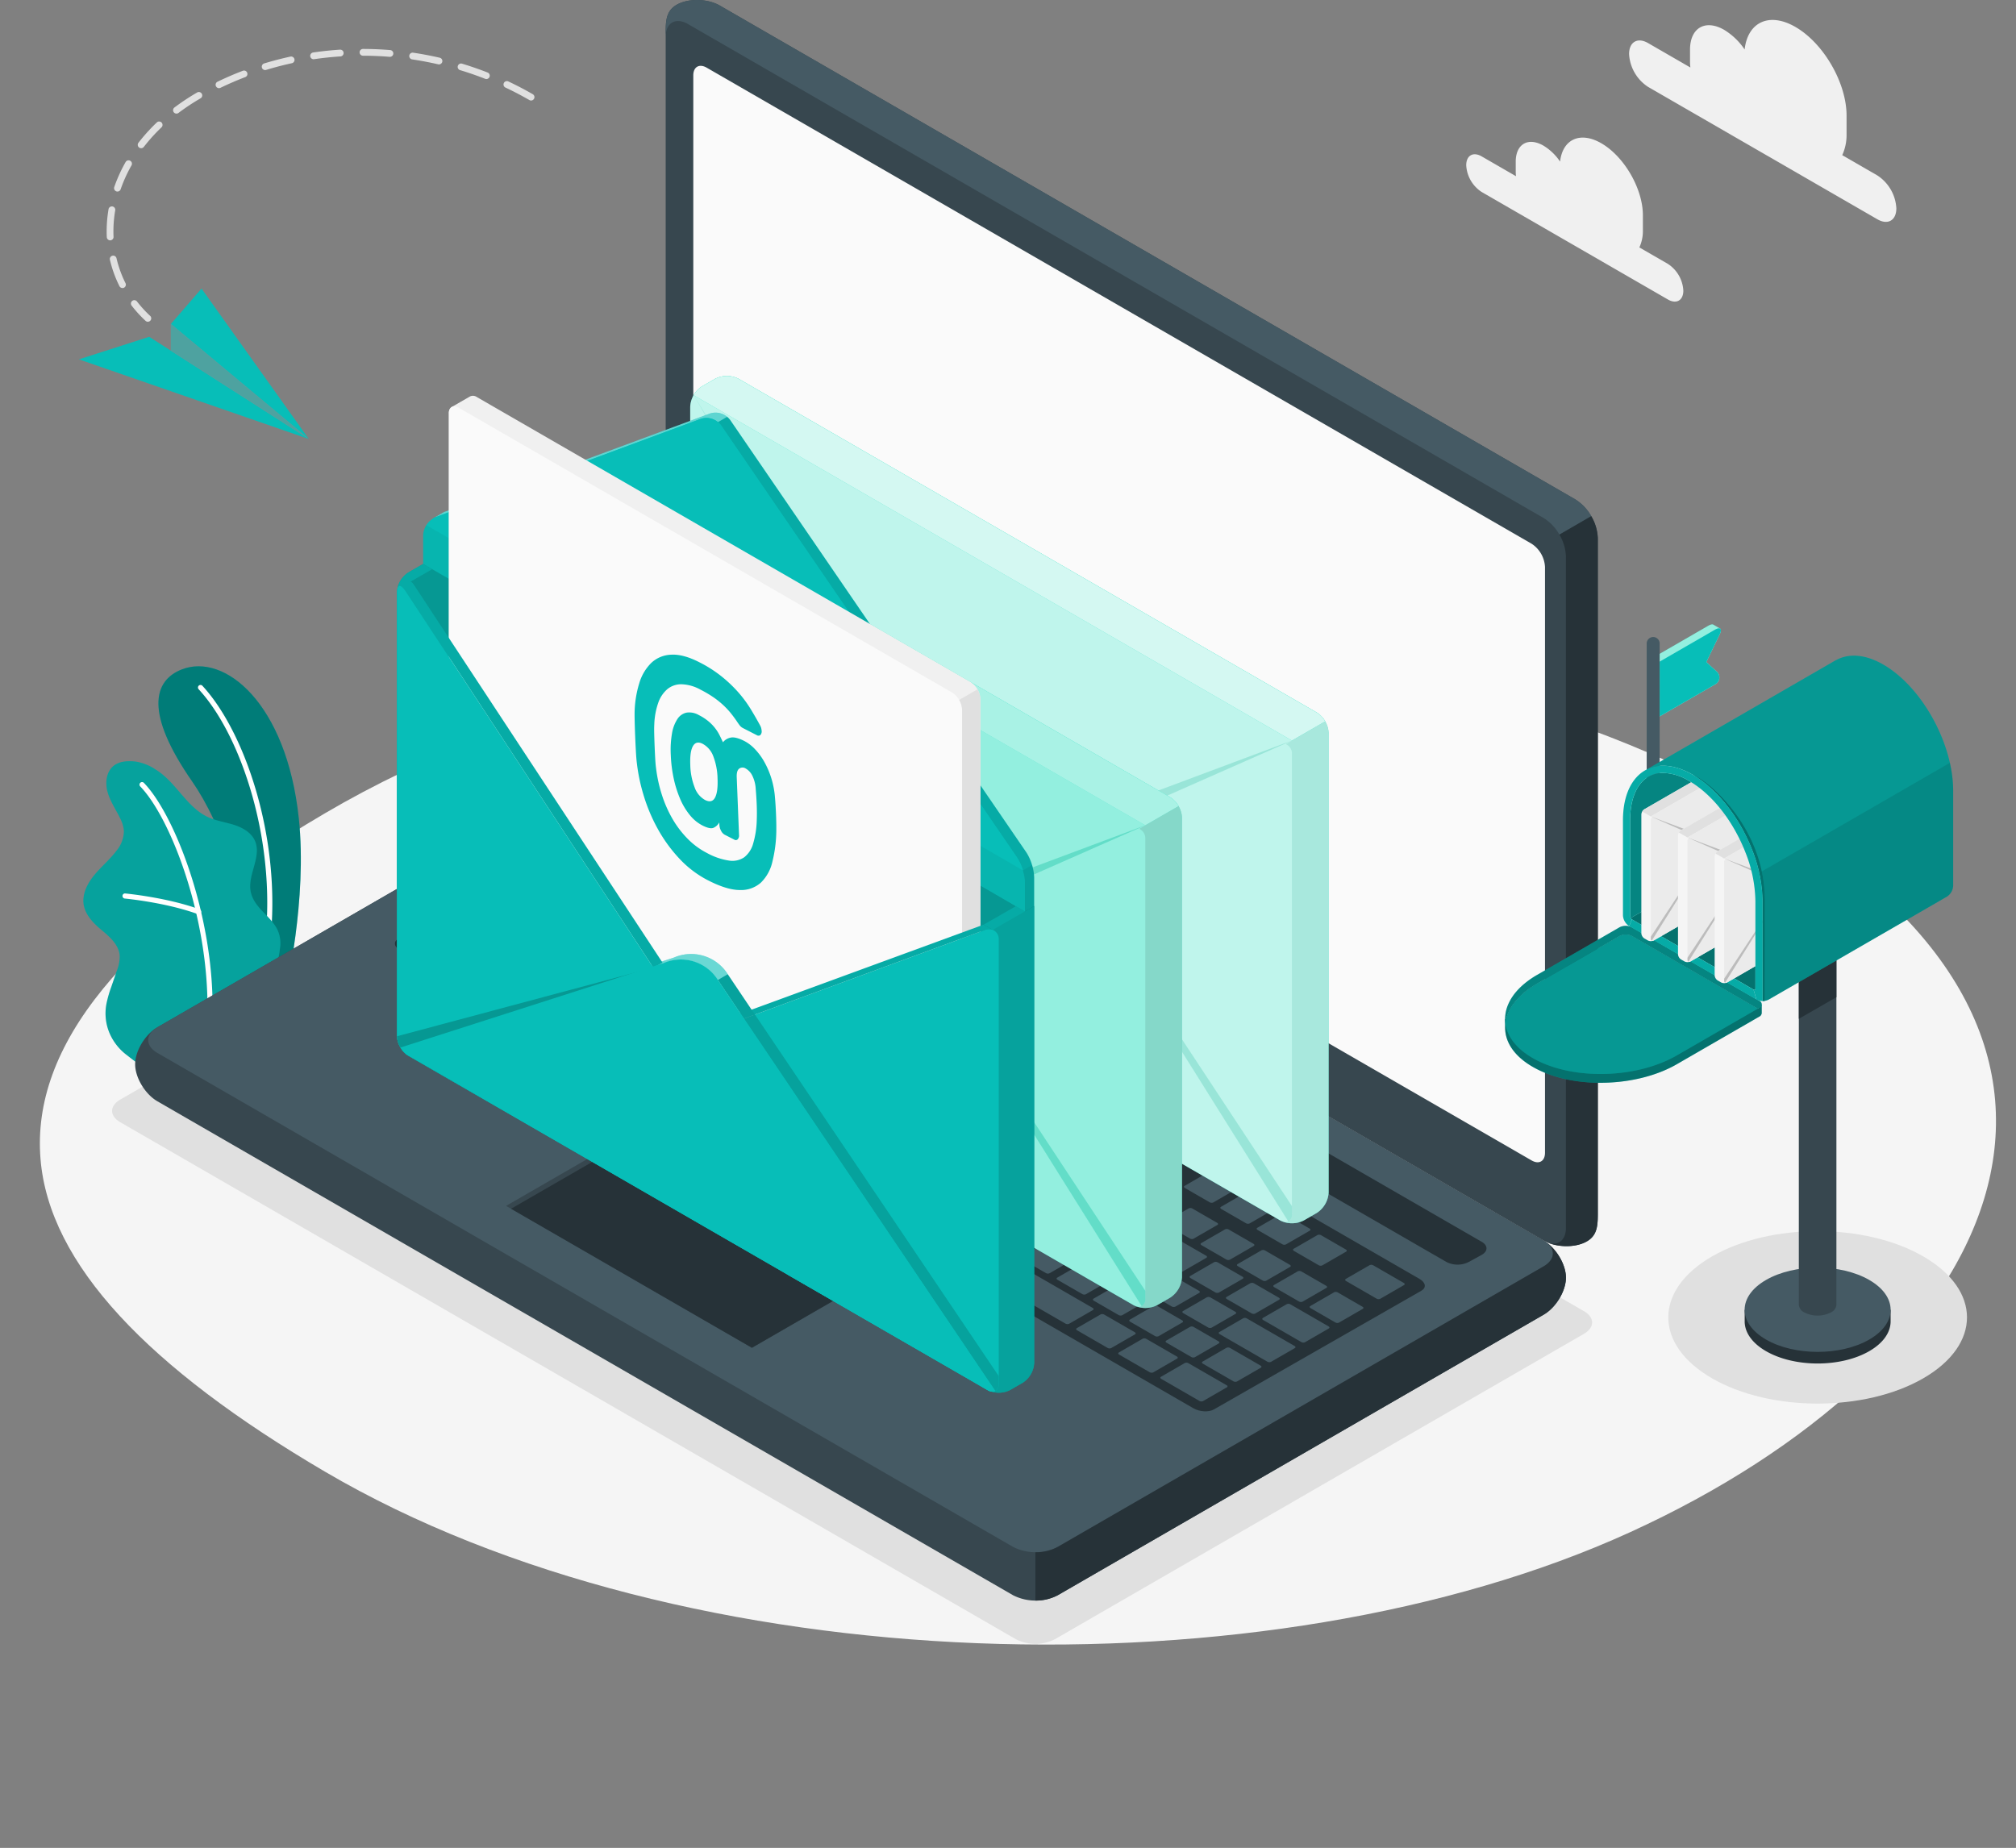<svg id="Group_386" data-name="Group 386" xmlns="http://www.w3.org/2000/svg" xmlns:xlink="http://www.w3.org/1999/xlink" viewBox="0 0 654 599.552">
  <rect x="0" y="0" width="654" height="599.552" fill="#808080" stroke="none"/>
  <defs>
    <clipPath id="clip-path">
      <rect id="Rectangle_167" data-name="Rectangle 167" width="654" height="599.552" fill="none"/>
    </clipPath>
    <clipPath id="clip-path-5">
      <rect id="Rectangle_115" data-name="Rectangle 115" width="46.204" height="112.379" fill="none"/>
    </clipPath>
    <clipPath id="clip-path-6">
      <rect id="Rectangle_116" data-name="Rectangle 116" width="63.893" height="99.81" fill="none"/>
    </clipPath>
    <clipPath id="clip-path-9">
      <rect id="Rectangle_119" data-name="Rectangle 119" width="22.04" height="29.838" fill="none"/>
    </clipPath>
    <clipPath id="clip-path-10">
      <rect id="Rectangle_120" data-name="Rectangle 120" width="40.472" height="44.771" fill="none"/>
    </clipPath>
    <clipPath id="clip-path-11">
      <rect id="Rectangle_121" data-name="Rectangle 121" width="37.344" height="47.189" fill="none"/>
    </clipPath>
    <clipPath id="clip-path-12">
      <rect id="Rectangle_122" data-name="Rectangle 122" width="83.246" height="48.07" fill="none"/>
    </clipPath>
    <clipPath id="clip-path-13">
      <rect id="Rectangle_123" data-name="Rectangle 123" width="81.854" height="45.213" fill="none"/>
    </clipPath>
    <clipPath id="clip-path-14">
      <rect id="Rectangle_124" data-name="Rectangle 124" width="83.246" height="31.631" fill="none"/>
    </clipPath>
    <clipPath id="clip-path-15">
      <rect id="Rectangle_125" data-name="Rectangle 125" width="41.266" height="25.98" fill="none"/>
    </clipPath>
    <clipPath id="clip-path-16">
      <rect id="Rectangle_126" data-name="Rectangle 126" width="52.203" height="70.373" fill="none"/>
    </clipPath>
    <clipPath id="clip-path-18">
      <rect id="Rectangle_128" data-name="Rectangle 128" width="52.203" height="70.374" fill="none"/>
    </clipPath>
    <clipPath id="clip-path-19">
      <rect id="Rectangle_129" data-name="Rectangle 129" width="99.569" height="112.039" fill="none"/>
    </clipPath>
    <clipPath id="clip-path-20">
      <rect id="Rectangle_130" data-name="Rectangle 130" width="62.902" height="77.26" fill="none"/>
    </clipPath>
    <clipPath id="clip-path-21">
      <rect id="Rectangle_131" data-name="Rectangle 131" width="23.42" height="73.406" fill="none"/>
    </clipPath>
    <clipPath id="clip-path-22">
      <rect id="Rectangle_132" data-name="Rectangle 132" width="45.289" height="76.322" fill="none"/>
    </clipPath>
    <clipPath id="clip-path-24">
      <rect id="Rectangle_134" data-name="Rectangle 134" width="207.11" height="274.895" fill="none"/>
    </clipPath>
    <clipPath id="clip-path-25">
      <rect id="Rectangle_135" data-name="Rectangle 135" width="204.884" height="118.287" fill="none"/>
    </clipPath>
    <clipPath id="clip-path-26">
      <rect id="Rectangle_136" data-name="Rectangle 136" width="14.917" height="162.831" fill="none"/>
    </clipPath>
    <clipPath id="clip-path-28">
      <rect id="Rectangle_138" data-name="Rectangle 138" width="195.204" height="268.071" fill="none"/>
    </clipPath>
    <clipPath id="clip-path-30">
      <rect id="Rectangle_140" data-name="Rectangle 140" width="207.108" height="274.893" fill="none"/>
    </clipPath>
    <clipPath id="clip-path-31">
      <rect id="Rectangle_141" data-name="Rectangle 141" width="204.882" height="118.285" fill="none"/>
    </clipPath>
    <clipPath id="clip-path-32">
      <rect id="Rectangle_142" data-name="Rectangle 142" width="14.895" height="162.831" fill="none"/>
    </clipPath>
    <clipPath id="clip-path-33">
      <rect id="Rectangle_143" data-name="Rectangle 143" width="195.204" height="268.072" fill="none"/>
    </clipPath>
    <clipPath id="clip-path-36">
      <rect id="Rectangle_146" data-name="Rectangle 146" width="206.719" height="270.605" fill="none"/>
    </clipPath>
    <clipPath id="clip-path-37">
      <rect id="Rectangle_147" data-name="Rectangle 147" width="101.89" height="147.148" fill="none"/>
    </clipPath>
    <clipPath id="clip-path-38">
      <rect id="Rectangle_148" data-name="Rectangle 148" width="95.332" height="34.278" fill="none"/>
    </clipPath>
    <clipPath id="clip-path-39">
      <rect id="Rectangle_149" data-name="Rectangle 149" width="0.025" height="0.061" fill="none"/>
    </clipPath>
    <clipPath id="clip-path-40">
      <rect id="Rectangle_150" data-name="Rectangle 150" width="0.001" height="0.001" fill="none"/>
    </clipPath>
    <clipPath id="clip-path-41">
      <path id="Path_492" data-name="Path 492" d="M285.645,92.389Z" transform="translate(-285.645 -92.389)" fill="none"/>
    </clipPath>
    <clipPath id="clip-path-42">
      <rect id="Rectangle_151" data-name="Rectangle 151" width="0.069" height="0.141" fill="none"/>
    </clipPath>
    <clipPath id="clip-path-43">
      <rect id="Rectangle_152" data-name="Rectangle 152" width="0.483" height="0.578" fill="none"/>
    </clipPath>
    <clipPath id="clip-path-44">
      <rect id="Rectangle_153" data-name="Rectangle 153" width="195.236" height="125.321" fill="none"/>
    </clipPath>
    <clipPath id="clip-path-45">
      <rect id="Rectangle_154" data-name="Rectangle 154" width="84.911" height="120.81" fill="none"/>
    </clipPath>
    <clipPath id="clip-path-46">
      <rect id="Rectangle_155" data-name="Rectangle 155" width="102.373" height="28.847" fill="none"/>
    </clipPath>
    <clipPath id="clip-path-47">
      <rect id="Rectangle_156" data-name="Rectangle 156" width="28.938" height="20.931" fill="none"/>
    </clipPath>
    <clipPath id="clip-path-48">
      <rect id="Rectangle_157" data-name="Rectangle 157" width="86.082" height="130.973" fill="none"/>
    </clipPath>
    <clipPath id="clip-path-49">
      <rect id="Rectangle_158" data-name="Rectangle 158" width="17.225" height="157.886" fill="none"/>
    </clipPath>
    <clipPath id="clip-path-50">
      <rect id="Rectangle_159" data-name="Rectangle 159" width="83.157" height="42.297" fill="none"/>
    </clipPath>
    <clipPath id="clip-path-51">
      <rect id="Rectangle_160" data-name="Rectangle 160" width="91.102" height="135.176" fill="none"/>
    </clipPath>
    <clipPath id="clip-path-52">
      <rect id="Rectangle_161" data-name="Rectangle 161" width="3.674" height="15.047" fill="none"/>
    </clipPath>
    <clipPath id="clip-path-53">
      <rect id="Rectangle_162" data-name="Rectangle 162" width="88.681" height="35.192" fill="none"/>
    </clipPath>
    <clipPath id="clip-path-56">
      <rect id="Rectangle_165" data-name="Rectangle 165" width="44.756" height="37.324" fill="none"/>
    </clipPath>
  </defs>
  <g id="Group_385" data-name="Group 385" transform="translate(0)" clip-path="url(#clip-path)">
    <g id="Group_230" data-name="Group 230">
      <g id="Group_229" data-name="Group 229" clip-path="url(#clip-path)">
        <path id="Path_401" data-name="Path 401" d="M96.3,204.14C30.2,242.963,1.078,279.918,4.052,316.275,6.846,350.44,39.034,384.084,96.3,417.719,213.4,486.5,402.489,490.835,519.589,437.44s174.453-157.323,45.107-233.3-339.054-75.977-468.4,0" transform="translate(9.089 59.747)" fill="#f5f5f5"/>
      </g>
    </g>
    <g id="Group_232" data-name="Group 232">
      <g id="Group_231" data-name="Group 231" clip-path="url(#clip-path)">
        <path id="Path_402" data-name="Path 402" d="M25.051,281.091c-18.922,10.924-18.922,28.636,0,39.562s49.6,10.924,68.521,0,18.922-28.636,0-39.562-49.6-10.925-68.521,0" transform="translate(530.341 126.549)" fill="#e0e0e0"/>
        <path id="Path_403" data-name="Path 403" d="M571.444,351.592,399.8,450.689a14.006,14.006,0,0,1-12.676,0L96.572,282.937c-3.5-2.021-3.5-5.3,0-7.319l171.641-99.1a14.009,14.009,0,0,1,12.677,0L571.444,344.273c3.5,2.021,3.5,5.3,0,7.319" transform="translate(-57.58 81.154)" fill="#e0e0e0"/>
      </g>
    </g>
    <g id="Group_240" data-name="Group 240">
      <g id="Group_239" data-name="Group 239" clip-path="url(#clip-path)">
        <path id="Path_404" data-name="Path 404" d="M409.427,260.067l11.959-6.91s7.117-29.572,4.28-56.181c-3.987-37.411-24.121-53.711-37.978-48.262-9.217,3.624-12.076,14.112,3.418,36.394,9.142,13.147,20.372,40.529,18.322,74.959" transform="translate(-328.737 68.487)" fill="#00b1ab"/>
        <g id="Group_235" data-name="Group 235" transform="translate(51.391 216.175)" opacity="0.3">
          <g id="Group_234" data-name="Group 234" transform="translate(0)">
            <g id="Group_233" data-name="Group 233" transform="translate(0)" clip-path="url(#clip-path-5)">
              <path id="Path_405" data-name="Path 405" d="M409.427,260.067l11.959-6.91s7.117-29.572,4.28-56.181c-3.987-37.411-24.121-53.711-37.978-48.262-9.217,3.624-12.076,14.112,3.418,36.394,9.142,13.147,20.372,40.529,18.322,74.959" transform="translate(-380.129 -147.688)"/>
            </g>
          </g>
        </g>
        <path id="Path_406" data-name="Path 406" d="M407.868,243.62a.769.769,0,0,1-.114-.015.828.828,0,0,1-.66-.969c6.555-34.506-5.5-73.281-20.426-89.416a.829.829,0,1,1,1.218-1.126c15.2,16.429,27.489,55.837,20.838,90.85a.83.83,0,0,1-.855.675" transform="translate(-322.224 70.407)" fill="#fff"/>
        <path id="Path_407" data-name="Path 407" d="M407,268.4c-1.888.962-6.913-3.339-8.312-4.384a17.55,17.55,0,0,1-5.49-6.983,16.427,16.427,0,0,1-.962-9.934,38.885,38.885,0,0,1,1.512-5.18q.861-2.51,1.72-5.016a12.914,12.914,0,0,0,1-5.1c-.269-3.5-3.236-6.1-5.938-8.343-2.989-2.483-6.07-5.716-5.84-9.905.177-3.233,2-6.152,4.135-8.588s4.622-4.559,6.569-7.147a10.3,10.3,0,0,0,2.437-6.405,10.746,10.746,0,0,0-1.213-4.139c-1.342-2.8-3.169-5.4-4.041-8.384s-.543-6.622,1.85-8.6c1.964-1.626,4.767-1.726,7.3-1.43a16.55,16.55,0,0,1,6.588,2.7c6.467,4.034,9.867,12.106,16.783,15.309,2.667,1.235,5.638,1.626,8.438,2.519s5.622,2.49,6.8,5.182c2.33,5.306-2.8,11.443-1.256,17.029,1.367,4.944,6,7.043,8.43,11.559a10.415,10.415,0,0,1,.921,6.429,30.6,30.6,0,0,1-3.226,10.621,96.051,96.051,0,0,1-6.389,9.82S407.286,268.252,407,268.4" transform="translate(-357.632 78.244)" fill="#07beb8"/>
        <g id="Group_238" data-name="Group 238" transform="translate(27.045 246.973)" opacity="0.15">
          <g id="Group_237" data-name="Group 237">
            <g id="Group_236" data-name="Group 236" clip-path="url(#clip-path-6)">
              <path id="Path_408" data-name="Path 408" d="M407,268.4c-1.888.962-6.913-3.339-8.312-4.384a17.55,17.55,0,0,1-5.49-6.983,16.427,16.427,0,0,1-.962-9.934,38.885,38.885,0,0,1,1.512-5.18q.861-2.51,1.72-5.016a12.914,12.914,0,0,0,1-5.1c-.269-3.5-3.236-6.1-5.938-8.343-2.989-2.483-6.07-5.716-5.84-9.905.177-3.233,2-6.152,4.135-8.588s4.622-4.559,6.569-7.147a10.3,10.3,0,0,0,2.437-6.405,10.746,10.746,0,0,0-1.213-4.139c-1.342-2.8-3.169-5.4-4.041-8.384s-.543-6.622,1.85-8.6c1.964-1.626,4.767-1.726,7.3-1.43a16.55,16.55,0,0,1,6.588,2.7c6.467,4.034,9.867,12.106,16.783,15.309,2.667,1.235,5.638,1.626,8.438,2.519s5.622,2.49,6.8,5.182c2.33,5.306-2.8,11.443-1.256,17.029,1.367,4.944,6,7.043,8.43,11.559a10.415,10.415,0,0,1,.921,6.429,30.6,30.6,0,0,1-3.226,10.621,96.051,96.051,0,0,1-6.389,9.82S407.286,268.252,407,268.4" transform="translate(-384.678 -168.729)"/>
            </g>
          </g>
        </g>
        <path id="Path_409" data-name="Path 409" d="M422.079,256.709h-.023a.833.833,0,0,1-.761-.9c3.027-32.82-10.638-69.912-21.375-81.029a.83.83,0,1,1,1.193-1.153c10.953,11.341,24.9,49.052,21.834,82.334a.83.83,0,0,1-.868.752" transform="translate(-354.411 80.396)" fill="#fff"/>
        <path id="Path_410" data-name="Path 410" d="M426.876,204.8a.845.845,0,0,1-.243-.05c-10.4-3.8-23.543-5.04-23.673-5.051a.831.831,0,0,1-.751-.9.8.8,0,0,1,.9-.749c.135.013,13.484,1.272,24.091,5.146a.829.829,0,0,1-.326,1.607" transform="translate(-362.468 91.837)" fill="#fff"/>
      </g>
    </g>
    <g id="Group_242" data-name="Group 242">
      <g id="Group_241" data-name="Group 241" clip-path="url(#clip-path)">
        <path id="Path_411" data-name="Path 411" d="M563.9,338.331c0,4.331-3.242,9.713-7.241,12.022L399.034,441.379a16.006,16.006,0,0,1-14.481,0L106.988,281.126c-4-2.308-7.24-7.692-7.241-12.023s3.242-9.713,7.24-12.022l157.629-91.025a16.006,16.006,0,0,1,14.481,0L556.662,326.308c4,2.31,7.24,7.692,7.24,12.023" transform="translate(-55.904 76.202)" fill="#37474f"/>
        <path id="Path_412" data-name="Path 412" d="M555.319,334.669l-157.63,91.025a16,16,0,0,1-14.479,0L105.643,265.44c-4-2.308-4-6.051,0-8.359l157.629-91.025a16.006,16.006,0,0,1,14.481,0L555.319,326.309c4,2.308,4,6.051,0,8.359" transform="translate(-54.561 76.202)" fill="#455a64"/>
        <path id="Path_413" data-name="Path 413" d="M99.745,375.971v15.666a14.765,14.765,0,0,0,7.24-1.721l157.636-91.029c4-2.307,7.24-7.692,7.24-12.022,0-4.063-2.86-9.046-6.5-11.553,3.244,2.323,2.993,5.735-.735,7.891L106.985,374.232a14.773,14.773,0,0,1-7.24,1.739" transform="translate(236.141 127.669)" fill="#263238"/>
        <path id="Path_414" data-name="Path 414" d="M391.522,402.768c3.75-2.163,3.547-5.823,3.547-10.438V174.605a16.006,16.006,0,0,0-7.24-12.541L110.264,1.813c-4-2.31-10.281-2.424-14.031-.258s-3.548,5.821-3.548,10.439V229.717a16,16,0,0,0,7.24,12.54L377.491,402.51c4,2.308,10.281,2.425,14.031.258" transform="translate(123.268 0.001)" fill="#37474f"/>
        <path id="Path_415" data-name="Path 415" d="M94.131,11.988c0-4.608,3.245-6.477,7.243-4.179l277.571,160.26a14.7,14.7,0,0,1,5.114,5.411l10.332-6.009h.013a14.84,14.84,0,0,0-5.127-5.413L111.719,1.812c-4-2.311-10.28-2.427-14.031-.259S94.131,7.38,94.131,11.988" transform="translate(121.817 0)" fill="#455a64"/>
        <path id="Path_416" data-name="Path 416" d="M92.685,349.889c4,1.872,9.681,1.84,13.175-.184,3.746-2.156,3.545-5.815,3.545-10.431V121.54a14.616,14.616,0,0,0-2.124-7.122L96.949,120.4v.016a14.842,14.842,0,0,1,2.122,7.122V345.274c0,4.28-2.791,6.2-6.386,4.615" transform="translate(408.928 53.058)" fill="#263238"/>
        <path id="Path_417" data-name="Path 417" d="M376.34,169.651,108.73,15.187c-2.4-1.385-4.344-.262-4.344,2.507V207.756a9.6,9.6,0,0,0,4.344,7.524L376.34,369.741c2.4,1.385,4.344.262,4.344-2.507V177.174a9.6,9.6,0,0,0-4.344-7.524" transform="translate(120.523 6.768)" fill="#fafafa"/>
        <path id="Path_418" data-name="Path 418" d="M388.028,322.682,130.386,173.934a8,8,0,0,0-7.24,0l-4.29,2.355c-2,1.155-2,3.026,0,4.18l257.68,148.723a8,8,0,0,0,7.241,0l4.251-2.333c2-1.153,2-3.024,0-4.179" transform="translate(92.695 80.256)" fill="#263238"/>
        <path id="Path_419" data-name="Path 419" d="M463.417,330.929,205.778,182.179c-2-1.153-4.961-1.316-6.615-.36L132.1,220.538c-1.654.954-1.373,2.665.626,3.819L390.067,372.9c2,1.153,4.965,1.32,6.623.37l67.345-38.537c1.658-.95,1.382-2.654-.618-3.809" transform="translate(-2.903 84.025)" fill="#263238"/>
        <path id="Path_420" data-name="Path 420" d="M238.338,242.873l-8.067-4.656c-.343-.2-.373-.5-.07-.676l7.718-4.456a1.3,1.3,0,0,1,1.173.041l8.067,4.658c.343.2.373.5.069.676l-7.718,4.454a1.29,1.29,0,0,1-1.171-.041m11.779-16.113,8.067,4.658c.342.2.373.5.069.676l-7.717,4.454a1.3,1.3,0,0,1-1.172-.038l-8.067-4.659c-.343-.2-.375-.5-.07-.675l7.718-4.456a1.3,1.3,0,0,1,1.172.04m26.06,15.047,13.652,7.882c.343.2.373.5.069.675l-7.717,4.457a1.3,1.3,0,0,1-1.172-.041L267.358,246.9c-.342-.2-.373-.5-.069-.675l7.717-4.457a1.291,1.291,0,0,1,1.171.041m-14.271-8.241,8.068,4.658c.341.2.373.5.069.676l-7.718,4.456a1.3,1.3,0,0,1-1.171-.039l-8.067-4.658c-.342-.2-.375-.5-.07-.676l7.718-4.456a1.3,1.3,0,0,1,1.171.039m31.646,18.272,8.068,4.656c.343.2.373.5.069.678l-7.718,4.456a1.3,1.3,0,0,1-1.171-.039l-8.067-4.658c-.342-.2-.373-.5-.069-.676l7.717-4.457a1.3,1.3,0,0,1,1.171.041m11.79,6.806,8.067,4.658c.344.2.373.5.07.676l-7.718,4.456a1.3,1.3,0,0,1-1.171-.04l-8.067-4.658c-.344-.2-.375-.5-.07-.678l7.718-4.454a1.3,1.3,0,0,1,1.171.04m-30.249,18.181-8.067-4.659c-.341-.2-.373-.5-.069-.675l7.717-4.456a1.3,1.3,0,0,1,1.172.041l8.067,4.656c.342.2.375.5.07.676l-7.718,4.457a1.3,1.3,0,0,1-1.172-.041m11.79,6.8-8.067-4.656c-.342-.2-.373-.5-.069-.675l7.717-4.456a1.3,1.3,0,0,1,1.172.04l8.067,4.658c.343.2.373.5.069.676l-7.717,4.454a1.289,1.289,0,0,1-1.172-.041m11.79,6.809-8.067-4.658c-.344-.2-.375-.5-.07-.676l7.718-4.456a1.3,1.3,0,0,1,1.171.039l8.067,4.658c.344.2.375.5.069.676l-7.717,4.456a1.3,1.3,0,0,1-1.171-.04m11.789,6.806-8.067-4.656c-.342-.2-.373-.5-.069-.679l7.717-4.454a1.3,1.3,0,0,1,1.172.041l8.067,4.656c.342.2.373.5.069.678l-7.717,4.454a1.294,1.294,0,0,1-1.172-.04M250.127,249.68l-8.065-4.656c-.343-.2-.375-.5-.07-.676l7.718-4.456a1.3,1.3,0,0,1,1.171.04l8.067,4.658c.342.2.375.5.07.676l-7.718,4.456a1.3,1.3,0,0,1-1.172-.041M263.3,270.019l-17.994-10.39c-.342-.2-.373-.5-.069-.678l18.742-10.82a1.294,1.294,0,0,1,1.172.041l9.306,5.372c.344.2.373.5.07.678l-9.923,5.729c-.3.176-.274.479.069.676l7.446,4.3c.344.2.375.5.07.675l-7.718,4.457a1.307,1.307,0,0,1-1.172-.039m53.83-4.568,8.067,4.659c.343.2.373.5.069.675l-7.717,4.457a1.3,1.3,0,0,1-1.172-.041l-8.067-4.656c-.343-.2-.373-.5-.069-.678l7.717-4.456a1.307,1.307,0,0,1,1.172.039m11.79,6.808,8.067,4.658c.342.2.373.5.069.676l-7.717,4.454a1.3,1.3,0,0,1-1.172-.038l-8.067-4.659c-.342-.2-.373-.5-.069-.675l7.717-4.456a1.3,1.3,0,0,1,1.172.04m65.241,72.677a1.312,1.312,0,0,1-1.172-.041l-8.067-4.659c-.342-.2-.373-.5-.069-.676l7.717-4.454a1.293,1.293,0,0,1,1.172.04l8.067,4.656c.343.2.373.5.069.676Zm29.077-18.223,8.067,4.658c.343.2.373.5.069.678l-7.717,4.456a1.3,1.3,0,0,1-1.171-.04l-8.068-4.658c-.342-.2-.373-.5-.069-.678l7.718-4.456a1.309,1.309,0,0,1,1.171.039m-14.949,13.649a1.312,1.312,0,0,1-1.173-.041l-8.067-4.659c-.343-.2-.373-.5-.069-.676l7.717-4.454a1.29,1.29,0,0,1,1.171.04l8.067,4.656c.344.2.375.5.07.676Zm-32.53,7.314-8.067-4.658c-.343-.2-.375-.5-.07-.676l7.718-4.454a1.294,1.294,0,0,1,1.172.04l8.067,4.658c.341.2.373.5.069.675l-7.718,4.456a1.29,1.29,0,0,1-1.171-.04m12.961,6.847a1.3,1.3,0,0,1-1.171-.04l-8.068-4.659c-.342-.2-.373-.5-.069-.675l7.718-4.456a1.3,1.3,0,0,1,1.171.039l8.067,4.659c.342.2.375.5.069.675Zm22.727-34.616,8.067,4.656c.344.2.375.5.069.678l-7.717,4.456a1.3,1.3,0,0,1-1.171-.041L402.631,325c-.344-.2-.375-.5-.07-.675l7.718-4.457a1.3,1.3,0,0,1,1.171.041M352.5,285.872l8.067,4.656c.343.2.373.5.069.678l-7.717,4.456a1.3,1.3,0,0,1-1.171-.04l-8.068-4.658c-.342-.2-.373-.5-.069-.676l7.718-4.457a1.3,1.3,0,0,1,1.171.041m47.16,27.228,8.067,4.656c.343.2.373.5.069.676l-7.717,4.456a1.294,1.294,0,0,1-1.172-.041l-8.067-4.656c-.343-.2-.373-.5-.069-.676l7.717-4.456a1.3,1.3,0,0,1,1.173.041m-58.95-34.036,8.068,4.658c.343.2.373.5.067.676l-7.717,4.456a1.29,1.29,0,0,1-1.171-.039l-8.067-4.658c-.344-.2-.373-.5-.07-.676l7.718-4.456a1.3,1.3,0,0,1,1.171.04m23.579,13.613,8.068,4.659c.342.2.373.5.069.676l-7.718,4.456a1.3,1.3,0,0,1-1.171-.039l-8.067-4.658c-.343-.2-.375-.5-.069-.678l7.717-4.454a1.3,1.3,0,0,1,1.171.038m11.79,6.808,8.067,4.659c.344.2.375.5.07.675l-7.718,4.457a1.309,1.309,0,0,1-1.171-.041l-8.068-4.656c-.341-.2-.373-.5-.069-.678l7.717-4.456a1.307,1.307,0,0,1,1.172.04m11.79,6.808,8.067,4.656c.343.2.373.5.069.678l-7.717,4.454a1.3,1.3,0,0,1-1.171-.038l-8.068-4.659c-.342-.2-.373-.5-.069-.676l7.717-4.454a1.3,1.3,0,0,1,1.172.039m-53.828,4.567-8.067-4.659c-.342-.2-.375-.5-.07-.675l7.718-4.456a1.3,1.3,0,0,1,1.171.041l8.068,4.656c.342.2.373.5.069.676l-7.718,4.457a1.309,1.309,0,0,1-1.171-.041M224.054,211.711l8.067,4.659c.344.2.373.5.07.676l-7.718,4.456a1.3,1.3,0,0,1-1.171-.04l-8.067-4.658c-.344-.2-.373-.5-.07-.676l7.718-4.456a1.3,1.3,0,0,1,1.171.038m14.273,8.242,8.067,4.658c.343.2.373.5.069.675l-7.717,4.457a1.3,1.3,0,0,1-1.171-.041l-8.068-4.656c-.343-.2-.373-.5-.069-.678l7.717-4.456a1.3,1.3,0,0,1,1.172.041m-26.062-15.047,8.067,4.658c.343.2.373.5.069.676l-7.717,4.456a1.3,1.3,0,0,1-1.171-.041L203.444,210c-.343-.2-.373-.5-.069-.678l7.717-4.456a1.3,1.3,0,0,1,1.173.041m65.165,60.538-8.067-4.658c-.342-.2-.373-.5-.069-.678l7.717-4.454a1.3,1.3,0,0,1,1.173.039l8.067,4.658c.343.2.373.5.07.675l-7.718,4.457a1.307,1.307,0,0,1-1.172-.039M199.3,198.059a1.3,1.3,0,0,1,1.171.04l8.067,4.658c.343.2.375.5.07.678l-7.718,4.454a1.291,1.291,0,0,1-1.171-.041l-8.067-4.656c-.344-.2-.375-.5-.07-.676ZM322.252,304.053l-8.067-4.658c-.342-.2-.373-.5-.069-.678l7.717-4.454a1.3,1.3,0,0,1,1.172.039l8.067,4.658c.343.2.373.5.069.676l-7.717,4.456a1.307,1.307,0,0,1-1.172-.04M177.671,220.579l-8.067-4.656c-.342-.2-.373-.5-.069-.678l7.718-4.454a1.3,1.3,0,0,1,1.171.04l8.067,4.658c.342.2.375.5.07.675l-7.718,4.457a1.3,1.3,0,0,1-1.172-.041m22.815.442-8.067-4.659c-.343-.2-.373-.5-.069-.675l7.718-4.456a1.3,1.3,0,0,1,1.17.041l8.068,4.656c.342.2.373.5.069.676l-7.717,4.457a1.3,1.3,0,0,1-1.172-.041m-12.207-16.6a1.3,1.3,0,0,1,1.171.04l8.067,4.658c.343.2.375.5.069.675l-7.717,4.457a1.3,1.3,0,0,1-1.171-.041l-8.067-4.656c-.344-.2-.375-.5-.07-.678Zm-2.482-1.433-18.743,10.821a1.3,1.3,0,0,1-1.171-.041l-8.067-4.656c-.343-.2-.373-.5-.07-.679l18.743-10.82a1.3,1.3,0,0,1,1.172.041l8.067,4.656c.341.2.373.5.069.678m27.233,15.087,8.067,4.658c.344.2.375.5.07.676l-7.718,4.454a1.286,1.286,0,0,1-1.171-.041l-8.067-4.656c-.342-.2-.375-.5-.07-.675l7.717-4.457a1.307,1.307,0,0,1,1.173.041m88.734,51.23,8.067,4.658c.344.2.375.5.069.676l-7.717,4.454a1.3,1.3,0,0,1-1.171-.038l-8.067-4.659c-.344-.2-.373-.5-.069-.675l7.717-4.456a1.3,1.3,0,0,1,1.171.04m-111.13-41.884a1.3,1.3,0,0,1-1.171-.038l-8.067-4.659c-.343-.2-.373-.5-.069-.675l7.717-4.456a1.3,1.3,0,0,1,1.171.04l8.068,4.658c.343.2.373.5.069.676ZM289.974,262.5l8.067,4.656c.343.2.373.5.069.676l-7.717,4.457a1.3,1.3,0,0,1-1.172-.039l-8.067-4.658c-.343-.2-.373-.5-.069-.676l7.717-4.456a1.3,1.3,0,0,1,1.172.04m92.4,75.625a1.307,1.307,0,0,1-1.172-.041l-8.067-4.656c-.341-.2-.373-.5-.069-.678l7.718-4.457a1.3,1.3,0,0,1,1.171.041l8.067,4.658c.342.2.373.5.07.678Zm13.709-14.365,8.067,4.658c.343.2.373.5.069.678l-7.717,4.456a1.312,1.312,0,0,1-1.173-.039l-8.067-4.658c-.343-.2-.373-.5-.069-.678l7.717-4.457a1.312,1.312,0,0,1,1.172.041m-26.671,7.518-8.067-4.658c-.342-.2-.375-.5-.07-.676l7.718-4.456a1.3,1.3,0,0,1,1.172.041l8.067,4.656c.341.2.373.5.069.678l-7.718,4.454a1.3,1.3,0,0,1-1.171-.04m-11.79-6.808-8.067-4.656c-.342-.2-.373-.5-.069-.676l7.717-4.456a1.3,1.3,0,0,1,1.172.04l8.067,4.658c.342.2.373.5.069.676l-7.718,4.456a1.3,1.3,0,0,1-1.171-.041m-11.789-6.808-8.067-4.656c-.344-.2-.375-.5-.07-.676l7.718-4.456a1.291,1.291,0,0,1,1.171.041l8.067,4.656c.342.2.375.5.069.678L347,317.706a1.286,1.286,0,0,1-1.171-.041m38.459-.707,8.067,4.656c.343.2.373.5.07.678l-7.718,4.454a1.294,1.294,0,0,1-1.172-.039l-8.067-4.656c-.343-.2-.373-.5-.069-.678l7.718-4.456a1.3,1.3,0,0,1,1.171.041M372.5,310.15l8.067,4.658c.344.2.375.5.07.676l-7.718,4.456a1.291,1.291,0,0,1-1.171-.041l-8.068-4.656c-.341-.2-.373-.5-.067-.676l7.717-4.456a1.3,1.3,0,0,1,1.171.039m-47.158-27.227,8.067,4.656c.343.2.373.5.069.678l-7.717,4.456a1.3,1.3,0,0,1-1.172-.041l-8.067-4.656c-.342-.2-.373-.5-.07-.678l7.718-4.456a1.3,1.3,0,0,1,1.172.041m11.789,6.806,8.068,4.658c.341.2.373.5.069.676l-7.717,4.456a1.307,1.307,0,0,1-1.172-.039l-8.067-4.658c-.343-.2-.375-.5-.07-.678l7.718-4.454a1.3,1.3,0,0,1,1.171.04m-23.579-13.614,8.067,4.658c.344.2.373.5.07.676l-7.718,4.457a1.3,1.3,0,0,1-1.171-.041l-8.068-4.658c-.343-.2-.373-.5-.069-.676l7.718-4.456a1.3,1.3,0,0,1,1.171.039m47.158,27.228L368.78,308c.342.2.373.5.069.676l-7.717,4.454a1.3,1.3,0,0,1-1.172-.038l-8.067-4.659c-.342-.2-.373-.5-.069-.675l7.717-4.456a1.3,1.3,0,0,1,1.171.04m-11.789-6.808,8.067,4.658c.342.2.375.5.069.676l-7.717,4.457a1.3,1.3,0,0,1-1.171-.04l-8.067-4.66c-.344-.2-.375-.5-.07-.675l7.718-4.456a1.3,1.3,0,0,1,1.171.04m15.049,44.335-8.067-4.658c-.342-.2-.373-.5-.07-.678l7.718-4.456a1.3,1.3,0,0,1,1.172.04l8.067,4.658c.343.2.373.5.069.676l-7.717,4.457a1.312,1.312,0,0,1-1.172-.039m62.169-2.936,7.718-4.456a1.3,1.3,0,0,1,1.172.04l8.067,4.658c.342.2.373.5.069.676l-7.717,4.459a1.312,1.312,0,0,1-1.172-.041l-8.067-4.656c-.343-.2-.373-.5-.07-.679m-15.368,3.858,7.718-4.454a1.286,1.286,0,0,1,1.171.04l12.411,7.164c.343.2.373.5.069.678l-7.717,4.456a1.312,1.312,0,0,1-1.172-.04l-12.409-7.166c-.344-.2-.375-.5-.07-.676m26.887-12.658,7.718-4.454a1.3,1.3,0,0,1,1.171.038l9.928,5.733c.343.2.375.5.069.675l-7.717,4.458a1.309,1.309,0,0,1-1.171-.041l-9.93-5.732c-.342-.2-.373-.5-.069-.678m-7.611-4.394a1.3,1.3,0,0,1-1.171-.038l-8.067-4.659c-.344-.2-.375-.5-.07-.675l7.718-4.457a1.3,1.3,0,0,1,1.171.041l8.067,4.656c.342.2.375.5.07.676Zm-33.4,21.627,7.717-4.456a1.286,1.286,0,0,1,1.171.041l15.514,8.954c.343.2.373.5.069.679L413.4,356.04a1.312,1.312,0,0,1-1.172-.04l-15.512-8.958c-.344-.2-.375-.5-.069-.676m-5.441,9.59,7.718-4.456a1.3,1.3,0,0,1,1.17.038l9.93,5.732c.342.2.373.5.069.678l-7.718,4.455a1.308,1.308,0,0,1-1.171-.039l-9.928-5.732c-.342-.2-.373-.5-.069-.676M342.39,274.132a1.3,1.3,0,0,1-1.171-.039l-8.067-4.658c-.342-.2-.375-.5-.07-.676L340.8,264.3a1.3,1.3,0,0,1,1.172.039L350.038,269c.342.2.375.5.069.678Zm23.579,13.614a1.309,1.309,0,0,1-1.171-.041l-8.068-4.658c-.342-.2-.373-.5-.067-.676l7.717-4.456a1.3,1.3,0,0,1,1.171.041l8.067,4.656c.344.2.373.5.07.676Zm52.29,30.186a1.3,1.3,0,0,1-1.172-.038l-8.067-4.659c-.342-.2-.375-.5-.069-.675l7.717-4.456a1.3,1.3,0,0,1,1.172.04l8.067,4.658c.341.2.373.5.069.676Zm-64.08-36.994a1.3,1.3,0,0,1-1.171-.04l-8.067-4.658c-.342-.2-.373-.5-.069-.678l7.717-4.454a1.307,1.307,0,0,1,1.172.038l8.067,4.659c.343.2.373.5.069.676Zm23.581,13.613a1.294,1.294,0,0,1-1.173-.041l-8.067-4.656c-.342-.2-.373-.5-.069-.676l7.717-4.454a1.3,1.3,0,0,1,1.172.04l8.067,4.658c.343.2.373.5.069.676Zm7.655,61.882a1.293,1.293,0,0,1,1.172.04L399,363.637c.344.2.375.5.07.678l-7.718,4.456a1.3,1.3,0,0,1-1.171-.041l-12.411-7.165c-.342-.2-.373-.5-.069-.678Zm9.264-52.112a1.3,1.3,0,0,1-1.171-.041l-8.067-4.656c-.344-.2-.375-.5-.07-.678l7.717-4.456a1.3,1.3,0,0,1,1.172.041l8.067,4.656c.344.2.373.5.069.678Zm11.79,6.806a1.307,1.307,0,0,1-1.173-.04l-8.067-4.658c-.343-.2-.373-.5-.069-.678l7.717-4.454a1.3,1.3,0,0,1,1.172.038L414.117,306c.342.2.373.5.069.676Zm-239.476-80.8a1.3,1.3,0,0,1,1.172.04l19.855,11.465c.343.2.375.5.07.675l-7.718,4.457a1.3,1.3,0,0,1-1.172-.041l-19.855-11.464c-.342-.2-.373-.5-.069-.678Zm26.062,15.047a1.3,1.3,0,0,1,1.173.041l8.067,4.656c.343.2.373.5.069.676l-7.717,4.457a1.307,1.307,0,0,1-1.172-.041l-8.067-4.658c-.343-.2-.373-.5-.069-.676Zm159.126,88.689-8.067-4.656c-.342-.2-.373-.5-.069-.679l7.717-4.454a1.307,1.307,0,0,1,1.172.038L361,328.969c.342.2.373.5.069.679l-7.717,4.456a1.312,1.312,0,0,1-1.172-.041M216.635,258.988a1.3,1.3,0,0,1,1.171.04l8.067,4.656c.342.2.373.5.069.678l-7.717,4.456a1.3,1.3,0,0,1-1.171-.04l-8.068-4.658c-.342-.2-.373-.5-.069-.676ZM155.2,223.519a1.3,1.3,0,0,1,1.172.041l8.067,4.656c.342.2.373.5.069.678l-7.717,4.456a1.3,1.3,0,0,1-1.172-.04l-8.065-4.658c-.344-.2-.375-.5-.07-.676ZM135.7,221.17l18.743-10.821a1.3,1.3,0,0,1,1.171.038l8.068,4.659c.342.2.373.5.069.676L145,226.543a1.3,1.3,0,0,1-1.171-.04l-8.067-4.659c-.344-.2-.375-.5-.07-.675m124.995,63.253a1.307,1.307,0,0,1,1.172.04l9.929,5.733c.342.2.373.5.069.676l-7.717,4.456a1.3,1.3,0,0,1-1.172-.041l-9.927-5.73c-.344-.2-.375-.5-.07-.678Zm-29.784-17.2a1.3,1.3,0,0,1,1.171.041l12.411,7.166c.343.2.373.5.069.676l-7.717,4.454a1.294,1.294,0,0,1-1.172-.041l-12.409-7.163c-.344-.2-.375-.5-.07-.676Zm57.087,32.96a1.3,1.3,0,0,1,1.172.041l66.395,38.334c.343.2.375.5.07.675l-7.718,4.456a1.3,1.3,0,0,1-1.171-.039l-66.4-38.332c-.343-.2-.373-.5-.069-.676Zm70.118,40.484a1.3,1.3,0,0,1,1.173.04l9.928,5.732c.342.2.373.5.069.678l-7.717,4.454a1.294,1.294,0,0,1-1.172-.041l-9.928-5.732c-.341-.2-.373-.5-.069-.675Zm-83.769-48.364a1.3,1.3,0,0,1,1.172.039l9.927,5.732c.342.2.375.5.07.678l-7.718,4.453a1.286,1.286,0,0,1-1.171-.038l-9.928-5.732c-.342-.2-.373-.5-.069-.676Zm97.421,56.244a1.312,1.312,0,0,1,1.172.041l9.927,5.732c.344.2.375.5.069.678l-7.717,4.456a1.3,1.3,0,0,1-1.171-.04l-9.928-5.732c-.343-.2-.375-.5-.07-.676ZM247.04,276.543a1.3,1.3,0,0,1,1.172.04l9.928,5.732c.341.2.373.5.069.676l-7.718,4.456a1.3,1.3,0,0,1-1.171-.04l-9.928-5.732c-.344-.2-.373-.5-.069-.676ZM204.845,252.18a1.307,1.307,0,0,1,1.172.039l8.065,4.656c.344.2.375.5.069.678l-7.717,4.457a1.309,1.309,0,0,1-1.171-.041l-8.067-4.656c-.344-.2-.373-.5-.07-.678Zm-26.409-18.43-8.067-4.656c-.343-.2-.375-.5-.07-.679l7.718-4.453a1.3,1.3,0,0,1,1.172.04l8.067,4.656c.343.2.373.5.069.678l-7.718,4.456a1.3,1.3,0,0,1-1.171-.041m48.111,2.317-8.067-4.659c-.342-.2-.373-.5-.07-.675l7.718-4.456a1.3,1.3,0,0,1,1.172.04l8.067,4.658c.342.2.373.5.069.676l-7.717,4.454a1.3,1.3,0,0,1-1.172-.038m31.315,43.54-23.579-13.613c-.344-.2-.373-.5-.069-.678l7.717-4.457a1.3,1.3,0,0,1,1.171.041l23.581,13.616c.343.2.373.5.069.676l-7.717,4.456a1.3,1.3,0,0,1-1.172-.041M191.4,240.6a1.3,1.3,0,0,1-1.171-.041L182.16,235.9c-.343-.2-.375-.5-.07-.676l7.718-4.456a1.3,1.3,0,0,1,1.171.04l8.068,4.658c.341.2.373.5.069.675Zm9.854-6.4-8.068-4.659c-.341-.2-.373-.5-.067-.675l7.717-4.457a1.3,1.3,0,0,1,1.171.041l8.067,4.656c.344.2.375.5.07.678l-7.718,4.454a1.3,1.3,0,0,1-1.171-.038m68.4,52.221-8.067-4.658c-.344-.2-.375-.5-.069-.676l7.717-4.456a1.3,1.3,0,0,1,1.171.039l8.068,4.658c.342.2.373.5.069.676l-7.718,4.456a1.3,1.3,0,0,1-1.171-.04m-52.192-30.77a1.307,1.307,0,0,1-1.172-.039l-8.067-4.658c-.342-.2-.373-.5-.07-.678l7.718-4.454a1.3,1.3,0,0,1,1.171.04l8.068,4.658c.343.2.373.5.069.675ZM328.6,320.45l-8.067-4.659c-.342-.2-.373-.5-.069-.675l7.717-4.456a1.3,1.3,0,0,1,1.172.04l8.067,4.658c.342.2.373.5.069.676l-7.717,4.454a1.3,1.3,0,0,1-1.172-.038m-11.79-6.808-8.067-4.659c-.342-.2-.373-.5-.069-.675l7.718-4.456a1.3,1.3,0,0,1,1.171.041l8.067,4.656c.343.2.373.5.07.676l-7.718,4.454a1.293,1.293,0,0,1-1.173-.038m23.581,13.614-8.067-4.658c-.344-.2-.375-.5-.07-.676l7.718-4.457a1.3,1.3,0,0,1,1.171.041l8.067,4.656c.344.2.375.5.07.678l-7.718,4.457a1.3,1.3,0,0,1-1.171-.041m-47.16-27.228-8.067-4.656c-.343-.2-.373-.5-.069-.679l7.717-4.454a1.3,1.3,0,0,1,1.172.041l8.067,4.656c.342.2.373.5.069.676l-7.717,4.457a1.3,1.3,0,0,1-1.172-.041m11.79,6.806-8.067-4.656c-.342-.2-.375-.5-.07-.678l7.718-4.454a1.3,1.3,0,0,1,1.172.039l8.067,4.658c.342.2.373.5.069.675l-7.718,4.457a1.3,1.3,0,0,1-1.171-.041m-23.579-13.613-8.068-4.658c-.343-.2-.373-.5-.069-.676l7.718-4.457a1.3,1.3,0,0,1,1.171.041l8.067,4.656c.343.2.373.5.069.678l-7.717,4.457a1.3,1.3,0,0,1-1.171-.041m-64.338-94.693a1.3,1.3,0,0,1-1.172-.04l-8.067-4.658c-.343-.2-.373-.5-.069-.676l2.054-1.189a1.312,1.312,0,0,1,1.172.041l8.067,4.659c.343.2.373.5.069.676Zm58.6,37.1a1.291,1.291,0,0,1-1.171-.04l-8.067-4.658c-.343-.2-.375-.5-.069-.676l7.717-4.454a1.3,1.3,0,0,1,1.171.038l8.067,4.659c.344.2.375.5.07.676Zm-23.579-13.613a1.3,1.3,0,0,1-1.171-.041l-8.067-4.656c-.344-.2-.375-.5-.07-.678l7.718-4.456a1.3,1.3,0,0,1,1.171.041l8.068,4.658c.341.2.373.5.069.675ZM290.1,243.943a1.3,1.3,0,0,1-1.172-.039l-8.067-4.658c-.342-.2-.373-.5-.069-.676l7.717-4.457a1.307,1.307,0,0,1,1.172.041l8.067,4.656c.343.2.373.5.069.678Zm-26.186-15.12a1.3,1.3,0,0,1-1.172-.038l-8.067-4.659c-.342-.2-.373-.5-.069-.675l7.718-4.456a1.3,1.3,0,0,1,1.171.04l8.067,4.658c.342.2.375.5.07.676Zm49.765,28.734a1.3,1.3,0,0,1-1.171-.041l-8.067-4.656c-.344-.2-.375-.5-.07-.678l7.718-4.454a1.286,1.286,0,0,1,1.171.04l8.068,4.658c.342.2.372.5.067.676Zm-11.789-6.806a1.3,1.3,0,0,1-1.172-.041l-8.067-4.658c-.343-.2-.373-.5-.069-.678l7.717-4.454a1.3,1.3,0,0,1,1.171.038l8.067,4.659c.344.2.375.5.07.676Zm-61.206-38.607a1.312,1.312,0,0,1-1.172-.041l-8.068-4.659c-.341-.2-.372-.5-.069-.675l2.055-1.186a1.3,1.3,0,0,1,1.171.04l8.067,4.658c.342.2.375.5.07.675Zm-35.371-20.422a1.286,1.286,0,0,1-1.171-.041l-8.068-4.656c-.343-.2-.373-.5-.069-.676l2.055-1.186a1.3,1.3,0,0,1,1.172.041l8.065,4.656c.344.2.375.5.07.676ZM189.1,201.08a1.3,1.3,0,0,1-1.172-.038l-8.067-4.659c-.343-.2-.373-.5-.07-.675l7.718-4.456a1.289,1.289,0,0,1,1.172.04l8.067,4.656c.343.2.373.5.069.678Zm-22.456,25.864-8.068-4.658c-.343-.2-.373-.5-.069-.676l7.717-4.457a1.312,1.312,0,0,1,1.172.041l8.067,4.656c.343.2.373.5.069.678l-7.717,4.457a1.309,1.309,0,0,1-1.171-.041M228.9,205.335a1.307,1.307,0,0,1-1.172-.04l-8.067-4.658c-.343-.2-.373-.5-.069-.678l2.054-1.186a1.3,1.3,0,0,1,1.172.041l8.067,4.656c.343.2.373.5.069.678Zm96.575,59.026a1.3,1.3,0,0,1-1.172-.038l-8.067-4.659c-.343-.2-.373-.5-.069-.675l7.717-4.456a1.3,1.3,0,0,1,1.172.039l8.067,4.658c.342.2.373.5.069.676Z" transform="translate(-1.071 85.808)" fill="#455a64"/>
        <path id="Path_421" data-name="Path 421" d="M374.356,295.358l-1.654.954L328.77,321.672l-78.128-45.108-1.626-.927L294.6,249.323Z" transform="translate(-84.847 115.617)" fill="#37474f"/>
        <path id="Path_422" data-name="Path 422" d="M372.206,295.717l-43.932,25.361-78.128-45.109,43.96-25.361Z" transform="translate(-84.351 116.213)" fill="#263238"/>
      </g>
    </g>
    <g id="Group_286" data-name="Group 286">
      <g id="Group_285" data-name="Group 285" clip-path="url(#clip-path)">
        <path id="Path_423" data-name="Path 423" d="M65.409,149.216l17.9-10.334c.795-.46,1.376-.574,1.689-.391.375.218,1.866,1.08,2.179,1.259.381.217.375.865-.107,1.86l-4.355,9.015,3.251,2.983a2.528,2.528,0,0,1-.474,4.3l-17.9,10.334-2.185-1.262Z" transform="translate(470.811 64.183)" fill="#27debf"/>
        <g id="Group_245" data-name="Group 245" transform="translate(536.22 202.591)" opacity="0.5">
          <g id="Group_244" data-name="Group 244" transform="translate(0)">
            <g id="Group_243" data-name="Group 243" transform="translate(0)" clip-path="url(#clip-path-9)">
              <path id="Path_424" data-name="Path 424" d="M65.409,149.216l17.9-10.334c.795-.46,1.376-.574,1.689-.391.375.218,1.866,1.08,2.179,1.259.381.217.375.865-.107,1.86l-4.355,9.015,3.251,2.983a2.528,2.528,0,0,1-.474,4.3l-17.9,10.334-2.185-1.262Z" transform="translate(-65.409 -138.408)" fill="#fff"/>
            </g>
          </g>
        </g>
        <path id="Path_425" data-name="Path 425" d="M83.306,139.745c1.751-1.01,2.456-.354,1.578,1.465l-4.355,9.015,3.249,2.983a2.528,2.528,0,0,1-.473,4.3l-17.9,10.334V150.079Z" transform="translate(472.999 64.583)" fill="#07beb8"/>
        <path id="Path_426" data-name="Path 426" d="M81.076,204.866a2.1,2.1,0,0,0,2.1-2.1V143.306a2.1,2.1,0,0,0-4.207,0v59.457a2.1,2.1,0,0,0,2.1,2.1" transform="translate(455.225 65.479)" fill="#455a64"/>
        <path id="Path_427" data-name="Path 427" d="M75.134,297.178v-3.715h-.916a14.583,14.583,0,0,0-6.016-5.906c-9.248-5.34-24.242-5.34-33.49,0a14.592,14.592,0,0,0-6.016,5.906H27.79v3.6c-.075,3.554,2.225,7.121,6.922,9.833,9.248,5.338,24.242,5.338,33.49,0,4.644-2.681,6.953-6.2,6.932-9.715" transform="translate(538.192 131.49)" fill="#263238"/>
        <path id="Path_428" data-name="Path 428" d="M34.721,284.987c9.248-5.34,24.242-5.34,33.49,0s9.248,14,0,19.336-24.242,5.338-33.49,0-9.248-14,0-19.336" transform="translate(538.182 130.298)" fill="#455a64"/>
        <path id="Path_429" data-name="Path 429" d="M39.8,202.362l0,127.129a3.031,3.031,0,0,0,1.786,2.488,9.522,9.522,0,0,0,8.618,0,3.031,3.031,0,0,0,1.786-2.488l0-127.129Z" transform="translate(543.749 93.84)" fill="#37474f"/>
        <path id="Path_430" data-name="Path 430" d="M51.994,212.867v11.959L39.8,231.847l0-11.928Z" transform="translate(543.749 98.712)" fill="#263238"/>
        <path id="Path_431" data-name="Path 431" d="M80.294,197.268,57.753,210.295a1.627,1.627,0,0,0,.439.454l39.433,22.761c.337.19.6.044.6-.351V204.747a44.36,44.36,0,0,0-3.293-15.925Z" transform="translate(471.24 87.562)" fill="#07beb8"/>
        <g id="Group_248" data-name="Group 248" transform="translate(528.993 276.383)" opacity="0.4">
          <g id="Group_247" data-name="Group 247" transform="translate(0)">
            <g id="Group_246" data-name="Group 246" transform="translate(0)" clip-path="url(#clip-path-10)">
              <path id="Path_432" data-name="Path 432" d="M80.294,197.268,57.753,210.295a1.627,1.627,0,0,0,.439.454l39.433,22.761c.337.19.6.044.6-.351V204.747a44.36,44.36,0,0,0-3.293-15.925Z" transform="translate(-57.752 -188.822)"/>
            </g>
          </g>
        </g>
        <path id="Path_433" data-name="Path 433" d="M60.007,186.718V218.51l37.344-21.567c-.037-.1-.078-.209-.12-.31-4-10-10.755-18.487-18.073-22.7a17.1,17.1,0,0,0-8.447-2.616c-6.6,0-10.7,5.9-10.7,15.4" transform="translate(468.815 79.446)" fill="#07beb8"/>
        <g id="Group_251" data-name="Group 251" transform="translate(528.822 250.767)" opacity="0.3">
          <g id="Group_250" data-name="Group 250" transform="translate(0)">
            <g id="Group_249" data-name="Group 249" clip-path="url(#clip-path-11)">
              <path id="Path_434" data-name="Path 434" d="M60.007,186.718V218.51l37.344-21.567c-.037-.1-.078-.209-.12-.31-4-10-10.755-18.487-18.073-22.7a17.1,17.1,0,0,0-8.447-2.616c-6.6,0-10.7,5.9-10.7,15.4" transform="translate(-60.007 -171.321)"/>
            </g>
          </g>
        </g>
        <path id="Path_435" data-name="Path 435" d="M56.358,237.377v-2.84h.269v.405a12.27,12.27,0,0,1,.741-2.3c1.492-3.479,4.631-6.815,9.426-9.585l26.687-15.406a4.449,4.449,0,0,1,4.024,0l40.8,23.554a5.815,5.815,0,0,0,1.3-1.429v2.86h0a1.41,1.41,0,0,1-.833,1.159l-26.687,15.407c-7.142,4.125-16.479,6.151-25.526,6.031-7.828-.1-15.438-1.812-21.236-5.167-6-3.449-8.957-8.024-8.957-12.695Z" transform="translate(431.903 96.072)" fill="#07beb8"/>
        <g id="Group_254" data-name="Group 254" transform="translate(488.261 303.244)" opacity="0.4">
          <g id="Group_253" data-name="Group 253" transform="translate(0)">
            <g id="Group_252" data-name="Group 252" transform="translate(0)" clip-path="url(#clip-path-12)">
              <path id="Path_436" data-name="Path 436" d="M56.358,237.377v-2.84h.269v.405a12.27,12.27,0,0,1,.741-2.3c1.492-3.479,4.631-6.815,9.426-9.585l26.687-15.406a4.449,4.449,0,0,1,4.024,0l40.8,23.554a5.815,5.815,0,0,0,1.3-1.429v2.86h0a1.41,1.41,0,0,1-.833,1.159l-26.687,15.407c-7.142,4.125-16.479,6.151-25.526,6.031-7.828-.1-15.438-1.812-21.236-5.167-6-3.449-8.957-8.024-8.957-12.695Z" transform="translate(-56.358 -207.173)"/>
            </g>
          </g>
        </g>
        <path id="Path_437" data-name="Path 437" d="M58.16,232.645c1.492-3.479,4.633-6.815,9.426-9.585l26.687-15.407a4.449,4.449,0,0,1,4.024,0l40.8,23.556-26.223,15.142c-7.14,4.125-16.479,6.151-25.524,6.031-7.828-.107-15.439-1.818-21.237-5.167-5.385-3.1-8.326-7.1-8.869-11.266a11.887,11.887,0,0,1,.915-3.3" transform="translate(431.111 96.071)" fill="#07beb8"/>
        <g id="Group_257" data-name="Group 257" transform="translate(488.356 303.244)" opacity="0.2">
          <g id="Group_256" data-name="Group 256" transform="translate(0)">
            <g id="Group_255" data-name="Group 255" clip-path="url(#clip-path-13)">
              <path id="Path_438" data-name="Path 438" d="M58.16,232.645c1.492-3.479,4.633-6.815,9.426-9.585l26.687-15.407a4.449,4.449,0,0,1,4.024,0l40.8,23.556-26.223,15.142c-7.14,4.125-16.479,6.151-25.524,6.031-7.828-.107-15.439-1.818-21.237-5.167-5.385-3.1-8.326-7.1-8.869-11.266a11.887,11.887,0,0,1,.915-3.3" transform="translate(-57.245 -207.173)"/>
            </g>
          </g>
        </g>
        <path id="Path_439" data-name="Path 439" d="M56.453,236.852a11.955,11.955,0,0,1,.915-3.3c1.492-3.479,4.633-6.815,9.428-9.585L93.483,208.56a4.446,4.446,0,0,1,4.022,0l40.8,23.554.465-.265a1.227,1.227,0,0,0,0-2.323L97.5,205.7a4.456,4.456,0,0,0-4.022,0L66.8,221.108c-4.8,2.769-7.936,6.1-9.428,9.583a12.08,12.08,0,0,0-.943,3.51,11,11,0,0,0,.028,2.651" transform="translate(431.903 95.166)" fill="#07beb8"/>
        <g id="Group_260" data-name="Group 260" transform="translate(488.261 300.387)" opacity="0.3">
          <g id="Group_259" data-name="Group 259" transform="translate(0)">
            <g id="Group_258" data-name="Group 258" transform="translate(0)" clip-path="url(#clip-path-14)">
              <path id="Path_440" data-name="Path 440" d="M56.453,236.852a11.955,11.955,0,0,1,.915-3.3c1.492-3.479,4.633-6.815,9.428-9.585L93.483,208.56a4.446,4.446,0,0,1,4.022,0l40.8,23.554.465-.265a1.227,1.227,0,0,0,0-2.323L97.5,205.7a4.456,4.456,0,0,0-4.022,0L66.8,221.108c-4.8,2.769-7.936,6.1-9.428,9.583a12.08,12.08,0,0,0-.943,3.51,11,11,0,0,0,.028,2.651" transform="translate(-56.358 -205.221)"/>
            </g>
          </g>
        </g>
        <path id="Path_441" data-name="Path 441" d="M98.806,229.779,57.541,205.954l.915-2.156,39.436,22.771Z" transform="translate(470.97 94.506)" fill="#07beb8"/>
        <g id="Group_263" data-name="Group 263" transform="translate(528.51 298.306)" opacity="0.1">
          <g id="Group_262" data-name="Group 262" transform="translate(0)">
            <g id="Group_261" data-name="Group 261" transform="translate(0)" clip-path="url(#clip-path-15)">
              <path id="Path_442" data-name="Path 442" d="M98.806,229.779,57.541,205.954l.915-2.156,39.436,22.771Z" transform="translate(-57.54 -203.799)"/>
            </g>
          </g>
        </g>
        <path id="Path_443" data-name="Path 443" d="M45.27,190.349a2.169,2.169,0,0,1,.982-1.7l50.241-29.007a2.175,2.175,0,0,1,1.964,0l1.108.64a2.172,2.172,0,0,1,.982,1.7v38.512a2.179,2.179,0,0,1-.982,1.7L49.323,231.2a2.179,2.179,0,0,1-1.964,0l-1.107-.638a2.179,2.179,0,0,1-.982-1.7Z" transform="translate(487.19 73.921)" fill="#f5f5f5"/>
        <path id="Path_444" data-name="Path 444" d="M45.468,189.382l2.788,1.607,51.914-29.976a2.034,2.034,0,0,0-.692-.735l-1.111-.637a2.153,2.153,0,0,0-1.96,0L46.165,188.647a2.008,2.008,0,0,0-.7.735" transform="translate(487.277 73.92)" fill="#e0e0e0"/>
        <path id="Path_445" data-name="Path 445" d="M80.969,208.6a.774.774,0,0,1-.19.015h.059a.364.364,0,0,0,.132-.015" transform="translate(454.792 96.733)" fill="#07beb8"/>
        <path id="Path_446" data-name="Path 446" d="M45.27,190.477l.512.307a.845.845,0,0,0-.512.834v38.511a.679.679,0,0,0,.307.644.638.638,0,0,0,.468.015c.073-.029.146-.059.2-.088L96.5,201.689a2.2,2.2,0,0,0,.979-1.7V161.481a2.053,2.053,0,0,0-.291-.981Z" transform="translate(490.257 74.428)" fill="#ebebeb"/>
        <g id="Group_266" data-name="Group 266" transform="translate(535.533 234.827)" opacity="0.2">
          <g id="Group_265" data-name="Group 265" transform="translate(0)">
            <g id="Group_264" data-name="Group 264" clip-path="url(#clip-path-16)">
              <path id="Path_447" data-name="Path 447" d="M45.271,190.514l23.267,8.693a3.78,3.78,0,0,0,4.488-1.478l3.737-5.723,20.608-31.574L77.508,192.22l19.965,7.813a2.045,2.045,0,0,1-.306.981l-19.715-8.7-4.343,6.948a3.781,3.781,0,0,1-4.734,1.453l-3.091-1.364L45.573,230.8a.68.68,0,0,1-.3-.646v-.641L65.188,199.3Z" transform="translate(-45.271 -160.431)"/>
            </g>
          </g>
        </g>
        <path id="Path_448" data-name="Path 448" d="M37.146,195.005a2.169,2.169,0,0,1,.982-1.7L88.369,164.3a2.183,2.183,0,0,1,1.966,0l1.107.64a2.173,2.173,0,0,1,.982,1.7v38.512a2.179,2.179,0,0,1-.982,1.7L41.2,235.856a2.179,2.179,0,0,1-1.964,0l-1.107-.638a2.181,2.181,0,0,1-.982-1.7Z" transform="translate(507.205 76.08)" fill="#f5f5f5"/>
        <path id="Path_449" data-name="Path 449" d="M37.343,194.038l2.787,1.607,51.915-29.976a2.046,2.046,0,0,0-.692-.735l-1.111-.635a2.144,2.144,0,0,0-1.96,0L38.04,193.3a1.993,1.993,0,0,0-.7.733" transform="translate(507.295 76.08)" fill="#e0e0e0"/>
        <path id="Path_450" data-name="Path 450" d="M72.845,213.256a.773.773,0,0,1-.19.015h.059a.363.363,0,0,0,.132-.015" transform="translate(474.808 98.892)" fill="#07beb8"/>
        <path id="Path_451" data-name="Path 451" d="M37.145,195.133l.512.307a.845.845,0,0,0-.512.834v38.511a.679.679,0,0,0,.307.644.638.638,0,0,0,.468.015c.073-.029.146-.059.2-.088l50.25-29.011a2.2,2.2,0,0,0,.981-1.7V166.137a2.055,2.055,0,0,0-.293-.981Z" transform="translate(510.274 76.587)" fill="#ebebeb"/>
        <g id="Group_269" data-name="Group 269" transform="translate(547.425 241.642)" opacity="0.2">
          <g id="Group_268" data-name="Group 268" transform="translate(0)">
            <g id="Group_267" data-name="Group 267" clip-path="url(#clip-path-16)">
              <path id="Path_452" data-name="Path 452" d="M37.147,195.169l23.267,8.694a3.78,3.78,0,0,0,4.488-1.48l3.737-5.722,20.608-31.574L69.384,196.876l19.965,7.815a2.04,2.04,0,0,1-.306.979l-19.715-8.7-4.343,6.948a3.781,3.781,0,0,1-4.734,1.453L57.161,204,37.449,235.459a.677.677,0,0,1-.3-.644v-.643l19.917-30.211Z" transform="translate(-37.147 -165.087)"/>
            </g>
          </g>
        </g>
        <path id="Path_453" data-name="Path 453" d="M29.021,199.661a2.164,2.164,0,0,1,.982-1.7l50.241-29.01a2.175,2.175,0,0,1,1.964,0l1.108.64a2.173,2.173,0,0,1,.982,1.7V209.8a2.181,2.181,0,0,1-.982,1.7L33.074,240.514a2.189,2.189,0,0,1-1.964,0L30,239.873a2.178,2.178,0,0,1-.982-1.7Z" transform="translate(527.223 78.239)" fill="#f5f5f5"/>
        <path id="Path_454" data-name="Path 454" d="M29.219,198.695l2.787,1.607,51.915-29.976a2.034,2.034,0,0,0-.692-.735l-1.111-.637a2.152,2.152,0,0,0-1.96,0L29.916,197.961a1.992,1.992,0,0,0-.7.733" transform="translate(527.31 78.239)" fill="#e0e0e0"/>
        <path id="Path_455" data-name="Path 455" d="M64.72,217.912a.773.773,0,0,1-.19.015h.059a.363.363,0,0,0,.132-.015" transform="translate(494.826 101.051)" fill="#07beb8"/>
        <path id="Path_456" data-name="Path 456" d="M29.021,199.789l.512.307a.845.845,0,0,0-.512.834v38.511a.679.679,0,0,0,.307.644.638.638,0,0,0,.468.015c.073-.029.146-.058.2-.088L80.251,211a2.2,2.2,0,0,0,.979-1.7V170.793a2.053,2.053,0,0,0-.291-.981Z" transform="translate(530.291 78.746)" fill="#ebebeb"/>
        <g id="Group_272" data-name="Group 272" transform="translate(559.317 248.457)" opacity="0.2">
          <g id="Group_271" data-name="Group 271">
            <g id="Group_270" data-name="Group 270" clip-path="url(#clip-path-18)">
              <path id="Path_457" data-name="Path 457" d="M29.022,199.826l23.267,8.693a3.78,3.78,0,0,0,4.488-1.478l3.737-5.723,20.608-31.574L61.259,201.532l19.965,7.815a2.035,2.035,0,0,1-.306.979l-19.715-8.7-4.343,6.95a3.781,3.781,0,0,1-4.734,1.453l-3.091-1.364L29.324,240.117a.68.68,0,0,1-.3-.645v-.641l19.917-30.213Z" transform="translate(-29.022 -169.743)"/>
            </g>
          </g>
        </g>
        <path id="Path_458" data-name="Path 458" d="M13.929,182.347c4-2.093,9.295-1.727,15.091,1.625,6.514,3.747,12.383,10.524,16.5,18.311a57.351,57.351,0,0,1,2.576,5.533,46.693,46.693,0,0,1,3.586,17.1v32.465a4.23,4.23,0,0,0,2.005-.483l57.808-33.39a4.493,4.493,0,0,0,2.005-3.484V189.194c0-15.4-10.144-33.724-22.644-40.955-5.928-3.425-11.315-3.7-15.354-1.434l-.015-.029Z" transform="translate(520.114 67.397)" fill="#07beb8"/>
        <g id="Group_275" data-name="Group 275" transform="translate(534.043 212.735)" opacity="0.2">
          <g id="Group_274" data-name="Group 274">
            <g id="Group_273" data-name="Group 273" clip-path="url(#clip-path-19)">
              <path id="Path_459" data-name="Path 459" d="M13.929,182.347c4-2.093,9.295-1.727,15.091,1.625,6.514,3.747,12.383,10.524,16.5,18.311a57.351,57.351,0,0,1,2.576,5.533,46.693,46.693,0,0,1,3.586,17.1v32.465a4.23,4.23,0,0,0,2.005-.483l57.808-33.39a4.493,4.493,0,0,0,2.005-3.484V189.194c0-15.4-10.144-33.724-22.644-40.955-5.928-3.425-11.315-3.7-15.354-1.434l-.015-.029Z" transform="translate(-13.928 -145.338)"/>
            </g>
          </g>
        </g>
        <g id="Group_278" data-name="Group 278" transform="translate(570.71 247.514)" opacity="0.1">
          <g id="Group_277" data-name="Group 277" transform="translate(0)">
            <g id="Group_276" data-name="Group 276" clip-path="url(#clip-path-20)">
              <path id="Path_460" data-name="Path 460" d="M74.826,212.485,17.017,245.876a4.23,4.23,0,0,1-2.005.483V213.893a41.387,41.387,0,0,0-1.083-9.1l61.834-35.7a41.6,41.6,0,0,1,1.069,9.077V209a4.493,4.493,0,0,1-2.005,3.484" transform="translate(-13.929 -169.099)"/>
            </g>
          </g>
        </g>
        <path id="Path_461" data-name="Path 461" d="M74.715,195.576a46.692,46.692,0,0,1,3.586,17.1v32.465a4,4,0,0,0,.732-.073c.015-1.874.029-12.3.029-32.392,0-23.888-18.37-39.067-23.42-40.94,6.514,3.747,12.383,10.524,16.5,18.311a57.346,57.346,0,0,1,2.576,5.533" transform="translate(493.491 79.636)" fill="#07beb8"/>
        <g id="Group_281" data-name="Group 281" transform="translate(549.134 251.368)" opacity="0.4">
          <g id="Group_280" data-name="Group 280" transform="translate(0)">
            <g id="Group_279" data-name="Group 279" transform="translate(0)" clip-path="url(#clip-path-21)">
              <path id="Path_462" data-name="Path 462" d="M74.715,195.576a46.692,46.692,0,0,1,3.586,17.1v32.465a4,4,0,0,0,.732-.073c.015-1.874.029-12.3.029-32.392,0-23.888-18.37-39.067-23.42-40.94,6.514,3.747,12.383,10.524,16.5,18.311a57.346,57.346,0,0,1,2.576,5.533" transform="translate(-55.642 -171.732)"/>
            </g>
          </g>
        </g>
        <path id="Path_463" data-name="Path 463" d="M98.53,242.365c.334.193.6.037.6-.348V213.6a44.231,44.231,0,0,0-3.3-15.922c-.038-.1-.079-.208-.121-.31a54.25,54.25,0,0,0-2.75-5.849c-4-7.406-9.482-13.488-15.322-16.847a17.1,17.1,0,0,0-8.447-2.616,9.356,9.356,0,0,0-4.445,1.064c-3.949,2.1-6.259,7.206-6.259,14.333v31.1a1.337,1.337,0,0,0,.6,1.047l-.915,2.155c-.07-.041-.141-.083-.2-.129a3.914,3.914,0,0,1-.831-.8l0-.01a4.338,4.338,0,0,1-.972-2.541V187.453c0-8.247,2.913-13.984,7.541-16.414,4-2.1,9.292-1.733,15.1,1.622,6.508,3.744,12.376,10.518,16.5,18.31A57.166,57.166,0,0,1,97.87,196.5a46.712,46.712,0,0,1,3.586,17.1v32.457c-.116,0-.231,0-.348-.013a3.911,3.911,0,0,1-1.663-.47Z" transform="translate(470.331 78.711)" fill="#07beb8"/>
        <g id="Group_284" data-name="Group 284" transform="translate(526.499 248.447)" opacity="0.1">
          <g id="Group_283" data-name="Group 283" transform="translate(0)">
            <g id="Group_282" data-name="Group 282" transform="translate(0)" clip-path="url(#clip-path-22)">
              <path id="Path_464" data-name="Path 464" d="M98.53,242.365c.334.193.6.037.6-.348V213.6a44.231,44.231,0,0,0-3.3-15.922c-.038-.1-.079-.208-.121-.31a54.25,54.25,0,0,0-2.75-5.849c-4-7.406-9.482-13.488-15.322-16.847a17.1,17.1,0,0,0-8.447-2.616,9.356,9.356,0,0,0-4.445,1.064c-3.949,2.1-6.259,7.206-6.259,14.333v31.1a1.337,1.337,0,0,0,.6,1.047l-.915,2.155c-.07-.041-.141-.083-.2-.129a3.914,3.914,0,0,1-.831-.8l0-.01a4.338,4.338,0,0,1-.972-2.541V187.453c0-8.247,2.913-13.984,7.541-16.414,4-2.1,9.292-1.733,15.1,1.622,6.508,3.744,12.376,10.518,16.5,18.31A57.166,57.166,0,0,1,97.87,196.5a46.712,46.712,0,0,1,3.586,17.1v32.457c-.116,0-.231,0-.348-.013a3.911,3.911,0,0,1-1.663-.47Z" transform="translate(-56.168 -169.736)"/>
            </g>
          </g>
        </g>
      </g>
    </g>
    <g id="Group_321" data-name="Group 321">
      <g id="Group_320" data-name="Group 320" clip-path="url(#clip-path)">
        <path id="Path_465" data-name="Path 465" d="M359.452,199.152a8.4,8.4,0,0,0-3.8-6.587L168.038,84.257a8.4,8.4,0,0,0-7.606,0l-4.286,2.475a8.4,8.4,0,0,0-3.8,6.587V242.441a8.44,8.44,0,0,0,3.8,6.585l187.613,108.31a8.436,8.436,0,0,0,7.605,0l4.284-2.475a8.438,8.438,0,0,0,3.8-6.587Z" transform="translate(71.561 38.65)" fill="#27debf"/>
        <g id="Group_289" data-name="Group 289" transform="translate(223.903 121.997)" opacity="0.7">
          <g id="Group_288" data-name="Group 288" transform="translate(0)">
            <g id="Group_287" data-name="Group 287" transform="translate(0)" clip-path="url(#clip-path-24)">
              <path id="Path_466" data-name="Path 466" d="M359.452,199.152a8.4,8.4,0,0,0-3.8-6.587L168.038,84.257a8.4,8.4,0,0,0-7.606,0l-4.286,2.475a8.4,8.4,0,0,0-3.8,6.587V242.441a8.44,8.44,0,0,0,3.8,6.585l187.613,108.31a8.436,8.436,0,0,0,7.605,0l4.284-2.475a8.438,8.438,0,0,0,3.8-6.587Z" transform="translate(-152.342 -83.347)" fill="#fff"/>
            </g>
          </g>
        </g>
        <path id="Path_467" data-name="Path 467" d="M357.983,195.407l-10.793,6.225L153.1,89.571a7.88,7.88,0,0,1,2.682-2.843l4.3-2.465a8.31,8.31,0,0,1,7.592,0l187.611,108.3a7.752,7.752,0,0,1,2.7,2.843" transform="translate(71.92 38.65)" fill="#27debf"/>
        <g id="Group_292" data-name="Group 292" transform="translate(225.02 121.996)" opacity="0.8">
          <g id="Group_291" data-name="Group 291">
            <g id="Group_290" data-name="Group 290" clip-path="url(#clip-path-25)">
              <path id="Path_468" data-name="Path 468" d="M357.983,195.407l-10.793,6.225L153.1,89.571a7.88,7.88,0,0,1,2.682-2.843l4.3-2.465a8.31,8.31,0,0,1,7.592,0l187.611,108.3a7.752,7.752,0,0,1,2.7,2.843" transform="translate(-153.1 -83.346)" fill="#fff"/>
            </g>
          </g>
        </g>
        <g id="Group_295" data-name="Group 295" transform="translate(416.102 234.057)" opacity="0.1">
          <g id="Group_294" data-name="Group 294" transform="translate(0)">
            <g id="Group_293" data-name="Group 293" clip-path="url(#clip-path-26)">
              <path id="Path_469" data-name="Path 469" d="M167.253,163.646v149.12a8.386,8.386,0,0,1-3.815,6.585l-4.281,2.482a6.1,6.1,0,0,1-1.044.467,8.234,8.234,0,0,1-1.565.36,9.311,9.311,0,0,1-3-.108c-.252-.053-.511-.111-.745-.183-.162-.054-.331-.105-.463-.162a2.292,2.292,0,0,0,1.837-.067,2.634,2.634,0,0,0,1.17-2.5V170.518a3.333,3.333,0,0,0-1.979-3.238l1.979-1.152,10.794-6.224a7.807,7.807,0,0,1,1.115,3.741" transform="translate(-152.336 -159.905)" fill="#27debf"/>
            </g>
          </g>
        </g>
        <g id="Group_298" data-name="Group 298" transform="translate(416.102 234.057)" opacity="0.05">
          <g id="Group_297" data-name="Group 297" transform="translate(0)">
            <g id="Group_296" data-name="Group 296" clip-path="url(#clip-path-26)">
              <path id="Path_470" data-name="Path 470" d="M167.253,163.646v149.12a8.386,8.386,0,0,1-3.815,6.585l-4.281,2.482a6.1,6.1,0,0,1-1.044.467,8.234,8.234,0,0,1-1.565.36,9.311,9.311,0,0,1-3-.108c-.252-.053-.511-.111-.745-.183-.162-.054-.331-.105-.463-.162a2.292,2.292,0,0,0,1.837-.067,2.634,2.634,0,0,0,1.17-2.5V170.518a3.333,3.333,0,0,0-1.979-3.238l1.979-1.152,10.794-6.224a7.807,7.807,0,0,1,1.115,3.741" transform="translate(-152.336 -159.905)"/>
            </g>
          </g>
        </g>
        <g id="Group_301" data-name="Group 301" transform="translate(223.905 128.221)" opacity="0.2">
          <g id="Group_300" data-name="Group 300">
            <g id="Group_299" data-name="Group 299" clip-path="url(#clip-path-28)">
              <path id="Path_471" data-name="Path 471" d="M355.679,199.66l-90.1,33.66a14.637,14.637,0,0,1-17.377-5.722l-14.469-22.165L161.59,87.6l69.263,118.667-70.379,34.267a7.928,7.928,0,0,0,1.187,3.8l69.407-37.717,16.812,26.906a14.642,14.642,0,0,0,18.333,5.631l11.97-5.284,76.324,121.807a2.631,2.631,0,0,0,1.17-2.5v-2.482L278.558,233.7Z" transform="translate(-160.475 -87.599)" fill="#27debf"/>
            </g>
          </g>
        </g>
        <g id="Group_304" data-name="Group 304" transform="translate(223.905 128.221)" opacity="0.05">
          <g id="Group_303" data-name="Group 303">
            <g id="Group_302" data-name="Group 302" clip-path="url(#clip-path-28)">
              <path id="Path_472" data-name="Path 472" d="M355.679,199.66l-90.1,33.66a14.637,14.637,0,0,1-17.377-5.722l-14.469-22.165L161.59,87.6l69.263,118.667-70.379,34.267a7.928,7.928,0,0,0,1.187,3.8l69.407-37.717,16.812,26.906a14.642,14.642,0,0,0,18.333,5.631l11.97-5.284,76.324,121.807a2.631,2.631,0,0,0,1.17-2.5v-2.482L278.558,233.7Z" transform="translate(-160.475 -87.599)"/>
            </g>
          </g>
        </g>
        <path id="Path_473" data-name="Path 473" d="M391.947,217.933a8.4,8.4,0,0,0-3.8-6.587L200.533,103.038a8.4,8.4,0,0,0-7.606,0l-4.286,2.475a8.4,8.4,0,0,0-3.8,6.587V261.222a8.438,8.438,0,0,0,3.8,6.585l187.612,108.31a8.436,8.436,0,0,0,7.606,0l4.286-2.475a8.434,8.434,0,0,0,3.8-6.587Z" transform="translate(-8.501 47.359)" fill="#27debf"/>
        <g id="Group_307" data-name="Group 307" transform="translate(176.338 149.487)" opacity="0.5">
          <g id="Group_306" data-name="Group 306">
            <g id="Group_305" data-name="Group 305" clip-path="url(#clip-path-30)">
              <path id="Path_474" data-name="Path 474" d="M391.947,217.933a8.4,8.4,0,0,0-3.8-6.587L200.533,103.038a8.4,8.4,0,0,0-7.606,0l-4.286,2.475a8.4,8.4,0,0,0-3.8,6.587V261.222a8.438,8.438,0,0,0,3.8,6.585l187.612,108.31a8.436,8.436,0,0,0,7.606,0l4.286-2.475a8.434,8.434,0,0,0,3.8-6.587Z" transform="translate(-184.839 -102.128)" fill="#fff"/>
            </g>
          </g>
        </g>
        <path id="Path_475" data-name="Path 475" d="M390.479,214.188l-10.793,6.225L185.6,108.352a7.852,7.852,0,0,1,2.68-2.843l4.3-2.465a8.31,8.31,0,0,1,7.592,0l187.612,108.3a7.751,7.751,0,0,1,2.7,2.843" transform="translate(-8.142 47.359)" fill="#27debf"/>
        <g id="Group_310" data-name="Group 310" transform="translate(177.455 149.486)" opacity="0.6">
          <g id="Group_309" data-name="Group 309">
            <g id="Group_308" data-name="Group 308" clip-path="url(#clip-path-31)">
              <path id="Path_476" data-name="Path 476" d="M390.479,214.188l-10.793,6.225L185.6,108.352a7.852,7.852,0,0,1,2.68-2.843l4.3-2.465a8.31,8.31,0,0,1,7.592,0l187.612,108.3a7.751,7.751,0,0,1,2.7,2.843" transform="translate(-185.597 -102.127)" fill="#fff"/>
            </g>
          </g>
        </g>
        <g id="Group_313" data-name="Group 313" transform="translate(368.557 261.547)" opacity="0.1">
          <g id="Group_312" data-name="Group 312" transform="translate(0)">
            <g id="Group_311" data-name="Group 311" clip-path="url(#clip-path-32)">
              <path id="Path_477" data-name="Path 477" d="M199.731,182.427v149.12a8.386,8.386,0,0,1-3.814,6.585l-4.281,2.482a6.1,6.1,0,0,1-1.044.467,8.233,8.233,0,0,1-1.565.36,9.316,9.316,0,0,1-3-.108c-.252-.053-.5-.126-.738-.2a3.447,3.447,0,0,1-.451-.18,2.255,2.255,0,0,0,1.818-.035,2.634,2.634,0,0,0,1.17-2.5V189.3a3.333,3.333,0,0,0-1.979-3.238l1.979-1.152,10.793-6.224a7.807,7.807,0,0,1,1.115,3.741" transform="translate(-184.836 -178.686)"/>
            </g>
          </g>
        </g>
        <g id="Group_316" data-name="Group 316" transform="translate(176.339 155.71)" opacity="0.4">
          <g id="Group_315" data-name="Group 315" transform="translate(0)">
            <g id="Group_314" data-name="Group 314" transform="translate(0)" clip-path="url(#clip-path-33)">
              <path id="Path_478" data-name="Path 478" d="M388.175,218.44l-90.1,33.66a14.637,14.637,0,0,1-17.377-5.722l-14.469-22.165L194.086,106.379,263.35,225.046l-70.379,34.267a7.912,7.912,0,0,0,1.187,3.8l69.407-37.717L280.377,252.3a14.642,14.642,0,0,0,18.333,5.631l11.97-5.284,76.324,121.807a2.634,2.634,0,0,0,1.17-2.5v-2.482L311.054,252.481Z" transform="translate(-192.971 -106.379)" fill="#27debf"/>
            </g>
          </g>
        </g>
        <g id="Group_319" data-name="Group 319" transform="translate(176.339 155.71)" opacity="0.05">
          <g id="Group_318" data-name="Group 318" transform="translate(0)">
            <g id="Group_317" data-name="Group 317" transform="translate(0)" clip-path="url(#clip-path-33)">
              <path id="Path_479" data-name="Path 479" d="M388.175,218.44l-90.1,33.66a14.637,14.637,0,0,1-17.377-5.722l-14.469-22.165L194.086,106.379,263.35,225.046l-70.379,34.267a7.912,7.912,0,0,0,1.187,3.8l69.407-37.717L280.377,252.3a14.642,14.642,0,0,0,18.333,5.631l11.97-5.284,76.324,121.807a2.634,2.634,0,0,0,1.17-2.5v-2.482L311.054,252.481Z" transform="translate(-192.971 -106.379)"/>
            </g>
          </g>
        </g>
      </g>
    </g>
    <g id="Group_377" data-name="Group 377">
      <g id="Group_376" data-name="Group 376" clip-path="url(#clip-path)">
        <path id="Path_480" data-name="Path 480" d="M424.323,236.554,229.09,123.835l-7.813,4.51a8.15,8.15,0,0,0-3.672,6.361v144.02a8.148,8.148,0,0,0,3.672,6.361L409.165,393.564a8.148,8.148,0,0,0,7.346,0l4.138-2.389a8.15,8.15,0,0,0,3.672-6.361Z" transform="translate(-88.836 57.425)" fill="#07beb8"/>
        <g id="Group_324" data-name="Group 324" transform="translate(128.768 181.26)" opacity="0.2">
          <g id="Group_323" data-name="Group 323">
            <g id="Group_322" data-name="Group 322" clip-path="url(#clip-path-36)">
              <path id="Path_481" data-name="Path 481" d="M424.323,236.554,229.09,123.835l-7.813,4.51a8.15,8.15,0,0,0-3.672,6.361v144.02a8.148,8.148,0,0,0,3.672,6.361L409.165,393.564a8.148,8.148,0,0,0,7.346,0l4.138-2.389a8.15,8.15,0,0,0,3.672-6.361Z" transform="translate(-217.604 -123.835)"/>
            </g>
          </g>
        </g>
        <path id="Path_482" data-name="Path 482" d="M218.681,126.187l-.8-.435,3.034-1.762v0a5.193,5.193,0,0,1,.8-.385l85.922-31.839a5.914,5.914,0,0,1,6.6,2.1l96.116,140.362a16.625,16.625,0,0,1,2.481,8.014v9.321l-2.98,1.732L217.6,138.848v-9.324a6.289,6.289,0,0,1,1.077-3.337" transform="translate(-77.351 42.412)" fill="#07beb8"/>
        <g id="Group_327" data-name="Group 327" transform="translate(232.912 135.232)" opacity="0.1">
          <g id="Group_326" data-name="Group 326" transform="translate(0)">
            <g id="Group_325" data-name="Group 325" transform="translate(0)" clip-path="url(#clip-path-37)">
              <path id="Path_483" data-name="Path 483" d="M218.072,94.116a4.861,4.861,0,0,1,1,1.054L315.19,235.527a14.936,14.936,0,0,1,1.786,4.011l2.986-1.727a19.18,19.18,0,0,0-.776-2.122c-.015-.029-.015-.044-.029-.059-.132-.293-.263-.571-.41-.849-.029-.044-.044-.088-.073-.132a7.65,7.65,0,0,0-.512-.849L222.053,93.443a4.667,4.667,0,0,0-.483-.585c-.161-.161-.337-.322-.512-.468Z" transform="translate(-218.072 -92.389)"/>
            </g>
          </g>
        </g>
        <g id="Group_330" data-name="Group 330" transform="translate(140.566 133.874)" opacity="0.35">
          <g id="Group_329" data-name="Group 329" transform="translate(0)">
            <g id="Group_328" data-name="Group 328" transform="translate(0)" clip-path="url(#clip-path-38)">
              <path id="Path_484" data-name="Path 484" d="M285.642,125.739a4.683,4.683,0,0,1,.82-.4L372.4,93.493a5.892,5.892,0,0,1,5.591,1.054l2.986-1.727a5.958,5.958,0,0,0-5.606-1.054L289.448,123.6a4.552,4.552,0,0,0-.805.4Z" transform="translate(-285.642 -91.461)" fill="#fff"/>
            </g>
          </g>
        </g>
        <path id="Path_485" data-name="Path 485" d="M219.46,189.843a9.457,9.457,0,0,0-.511-.845,9.457,9.457,0,0,1,.511.845" transform="translate(114.059 87.643)" fill="#07beb8"/>
        <path id="Path_486" data-name="Path 486" d="M285.808,92.857a6.268,6.268,0,0,0-.515-.468,5.408,5.408,0,0,1,.515.468" transform="translate(-49.399 42.843)" fill="#07beb8"/>
        <path id="Path_487" data-name="Path 487" d="M218.851,192.417a18.334,18.334,0,0,0-.782-2.13,18.329,18.329,0,0,1,.782,2.13" transform="translate(115.956 88.241)" fill="#07beb8"/>
        <path id="Path_488" data-name="Path 488" d="M219.032,190.511c-.132-.294-.271-.571-.413-.84.142.268.281.546.413.84" transform="translate(114.97 87.955)" fill="#07beb8"/>
        <g id="Group_333" data-name="Group 333" transform="translate(334.002 278.466)" opacity="0.2">
          <g id="Group_332" data-name="Group 332" transform="translate(0)">
            <g id="Group_331" data-name="Group 331" transform="translate(0)" clip-path="url(#clip-path-39)">
              <path id="Path_489" data-name="Path 489" d="M218.627,190.306c-.009-.021-.016-.041-.025-.06.009.019.016.04.025.06" transform="translate(-218.602 -190.245)"/>
            </g>
          </g>
        </g>
        <g id="Group_336" data-name="Group 336" transform="translate(334.807 280.656)" opacity="0.2">
          <g id="Group_335" data-name="Group 335" transform="translate(0)">
            <g id="Group_334" data-name="Group 334" transform="translate(0)" clip-path="url(#clip-path-40)">
              <path id="Path_490" data-name="Path 490" d="M218.068,191.742Z" transform="translate(-218.067 -191.741)"/>
            </g>
          </g>
        </g>
        <g id="Group_339" data-name="Group 339" transform="translate(235.894 135.232)" opacity="0.2">
          <g id="Group_338" data-name="Group 338" transform="translate(0)">
            <g id="Group_337" data-name="Group 337" clip-path="url(#clip-path-41)">
              <path id="Path_491" data-name="Path 491" d="M285.645,92.389Z" transform="translate(-285.645 -92.389)"/>
            </g>
          </g>
        </g>
        <g id="Group_342" data-name="Group 342" transform="translate(333.52 277.486)" opacity="0.2">
          <g id="Group_341" data-name="Group 341" transform="translate(0)">
            <g id="Group_340" data-name="Group 340" transform="translate(0)" clip-path="url(#clip-path-42)">
              <path id="Path_493" data-name="Path 493" d="M218.971,189.716c-.023-.045-.045-.1-.07-.141.025.045.047.1.07.141" transform="translate(-218.902 -189.575)"/>
            </g>
          </g>
        </g>
        <g id="Group_345" data-name="Group 345" transform="translate(236.409 135.7)" opacity="0.2">
          <g id="Group_344" data-name="Group 344" transform="translate(0)">
            <g id="Group_343" data-name="Group 343" transform="translate(0)" clip-path="url(#clip-path-43)">
              <path id="Path_494" data-name="Path 494" d="M285.446,93.287a4.782,4.782,0,0,0-.483-.578,4.229,4.229,0,0,1,.483.578" transform="translate(-284.963 -92.709)"/>
            </g>
          </g>
        </g>
        <path id="Path_495" data-name="Path 495" d="M316.28,95.049l96.114,140.362a16.609,16.609,0,0,1,2.481,8.014v9.321L219.639,140.02l0-9.314a6.77,6.77,0,0,1,4.117-5.916l85.922-31.839a5.914,5.914,0,0,1,6.6,2.1" transform="translate(-82.366 42.96)" fill="#07beb8"/>
        <g id="Group_348" data-name="Group 348" transform="translate(137.273 170.386)" opacity="0.05">
          <g id="Group_347" data-name="Group 347">
            <g id="Group_346" data-name="Group 346" clip-path="url(#clip-path-44)">
              <path id="Path_496" data-name="Path 496" d="M219.641,119.686a6.257,6.257,0,0,1,1.044-3.28L414.184,228.4l.019.031a14.6,14.6,0,0,1,.672,3.976v9.32L219.64,129Z" transform="translate(-219.64 -116.406)"/>
            </g>
          </g>
        </g>
        <path id="Path_497" data-name="Path 497" d="M229.529,93.422a2.237,2.237,0,0,1,.916-2.043c.574-.338,5.385-3.109,5.959-3.44a2.226,2.226,0,0,1,2.24.222l160.139,92.452a7,7,0,0,1,3.169,5.489v191.78a2.227,2.227,0,0,1-.926,2.051c-.574.334-5.373,3.1-5.947,3.435a2.23,2.23,0,0,1-2.241-.224L232.7,290.692a7,7,0,0,1-3.169-5.489Z" transform="translate(-83.916 40.682)" fill="#f0f0f0"/>
        <path id="Path_498" data-name="Path 498" d="M396.9,382.058,236.758,289.606a7.006,7.006,0,0,1-3.169-5.489V92.336c0-2.021,1.418-2.84,3.169-1.83L396.9,182.958a7.008,7.008,0,0,1,3.169,5.489V380.228c0,2.021-1.418,2.84-3.169,1.83" transform="translate(-87.978 41.769)" fill="#fafafa"/>
        <path id="Path_499" data-name="Path 499" d="M320.3,191.561a27.988,27.988,0,0,0-1.2-6.383,27.434,27.434,0,0,0-2.307-5.356,20.435,20.435,0,0,0-3.023-4.085,12.955,12.955,0,0,0-3.345-2.573q-3.008-1.537-4.612-1.111a4.181,4.181,0,0,0-2.389,1.492c-.345-.749-.708-1.514-1.093-2.28a14.208,14.208,0,0,0-1.446-2.291,14.554,14.554,0,0,0-2.15-2.22,16.44,16.44,0,0,0-3.148-2.042,6.137,6.137,0,0,0-3.981-.786,4.686,4.686,0,0,0-2.952,2.062,11.989,11.989,0,0,0-1.759,4.655,31.14,31.14,0,0,0-.4,6.986,44.232,44.232,0,0,0,.954,7.679,35.751,35.751,0,0,0,2.092,6.622,21.893,21.893,0,0,0,3.127,5.217,12.831,12.831,0,0,0,4.056,3.367q2.466,1.262,3.626.78a3.887,3.887,0,0,0,1.876-1.755l.032.793a4.379,4.379,0,0,0,.546,1.913,2.94,2.94,0,0,0,1.173,1.291l3.129,1.6a.871.871,0,0,0,1.115-.12,1.846,1.846,0,0,0,.413-1.423l-.746-18.723c-.057-1.407.212-2.335.8-2.777a1.849,1.849,0,0,1,2.092-.051,5.369,5.369,0,0,1,2.124,2.25,11.131,11.131,0,0,1,1.152,4.508q.215,2.435.318,5.029t.016,4.786a29.372,29.372,0,0,1-1.164,7.755,8.542,8.542,0,0,1-2.916,4.494,6.867,6.867,0,0,1-4.909,1.064,21.42,21.42,0,0,1-7.143-2.449,24.439,24.439,0,0,1-6.316-4.653,32.023,32.023,0,0,1-4.917-6.474,39.783,39.783,0,0,1-3.437-7.828,46.81,46.81,0,0,1-1.876-8.626q-.167-1.205-.271-3.109t-.189-3.971q-.081-2.068-.129-3.986t.023-3.086a23.457,23.457,0,0,1,1.256-6.937,10.286,10.286,0,0,1,2.945-4.478,7.049,7.049,0,0,1,4.593-1.612,13.548,13.548,0,0,1,6.2,1.751,36.735,36.735,0,0,1,4.289,2.537,28.451,28.451,0,0,1,3.2,2.584A25.936,25.936,0,0,1,306,164.139q.99,1.241,1.806,2.431c.461.692.824,1.209,1.093,1.549a3.174,3.174,0,0,0,1.066.848l4.453,2.278a.976.976,0,0,0,1.148-.06,1.764,1.764,0,0,0,.378-1.571,3.587,3.587,0,0,0-.471-1.534q-1.339-2.492-3.011-5.242a39.7,39.7,0,0,0-3.958-5.384,43.664,43.664,0,0,0-5.394-5.17,41.294,41.294,0,0,0-7.32-4.693q-5.236-2.681-9.117-2.468a9.912,9.912,0,0,0-6.467,2.633,15.315,15.315,0,0,0-3.949,6.679,34.332,34.332,0,0,0-1.5,9.606q-.011,1.2.041,3.251t.144,4.29q.09,2.244.2,4.278t.215,3.211a59.217,59.217,0,0,0,2.256,11.443,55.681,55.681,0,0,0,4.659,11.124,48.192,48.192,0,0,0,7.019,9.661,33.716,33.716,0,0,0,9.328,7.054q6.141,3.142,10.322,3.128a9.653,9.653,0,0,0,6.773-2.39,13.66,13.66,0,0,0,3.74-6.786,43.783,43.783,0,0,0,1.278-10.022q.029-2.224-.092-5.256t-.335-5.468m-27.484-10.7q-.171-4.308.877-6.1t3.154-.711a7.542,7.542,0,0,1,3.434,4.038,21.4,21.4,0,0,1,1.382,7.3q.173,4.306-.846,6.155t-3.244.707a7.522,7.522,0,0,1-3.345-4.078,21.415,21.415,0,0,1-1.413-7.31" transform="translate(-68.89 67.291)" fill="#07beb8"/>
        <path id="Path_500" data-name="Path 500" d="M230.463,351.136a2.4,2.4,0,0,1-.746,1.934c1.068-.6,5.225-3.015,5.752-3.308a2.21,2.21,0,0,0,.937-2.049V155.921a6.351,6.351,0,0,0-.937-3.118l-5.943,3.425a6.4,6.4,0,0,1,.937,3.132Z" transform="translate(81.631 70.859)" fill="#e0e0e0"/>
        <path id="Path_501" data-name="Path 501" d="M224.376,240.01a1.767,1.767,0,0,0,.2.293l81.358-25.8a14.014,14.014,0,0,1,17.581,5.413l86.976,129.27,3.216,1.857.029.015a2.623,2.623,0,0,0,2.49.278L326.78,218.089a14.054,14.054,0,0,0-17.6-5.427Z" transform="translate(-90.654 98.061)" fill="#07beb8"/>
        <g id="Group_351" data-name="Group 351" transform="translate(240.67 328.794)" opacity="0.4">
          <g id="Group_350" data-name="Group 350" transform="translate(0)">
            <g id="Group_349" data-name="Group 349" transform="translate(0)" clip-path="url(#clip-path-45)">
              <path id="Path_502" data-name="Path 502" d="M224.577,226.5l-.2-.176,79.173,116.763,3.22,1.859.029.015a2.66,2.66,0,0,0,2.488.278L227.709,224.628Z" transform="translate(-224.372 -224.628)" fill="#fff"/>
            </g>
          </g>
        </g>
        <g id="Group_354" data-name="Group 354" transform="translate(133.716 309.521)" opacity="0.4">
          <g id="Group_353" data-name="Group 353" transform="translate(0)">
            <g id="Group_352" data-name="Group 352" transform="translate(0)" clip-path="url(#clip-path-46)">
              <path id="Path_503" data-name="Path 503" d="M285.512,240.015a1.779,1.779,0,0,0,.2.293L367.085,214.5a14.01,14.01,0,0,1,17.579,5.416l3.22-1.874a14.045,14.045,0,0,0-17.565-5.387Z" transform="translate(-285.512 -211.461)" fill="#fff"/>
            </g>
          </g>
        </g>
        <path id="Path_504" data-name="Path 504" d="M226.766,133.239h.015c.176-1.054.732-1.347,1.449-.849a4.227,4.227,0,0,1,.937.966l.41.571,80.285,122.059,11.988,16.7a6.838,6.838,0,0,0,6.6,2.474L338.8,272.7l79-29.083a4.026,4.026,0,0,1,1.61-.059,2.862,2.862,0,0,1,.6.19l-2.977-1.721-75.739,27.757-9.971,3.56a6.8,6.8,0,0,1-6.6-2.474l-11.988-16.687L232.05,131.556a3.227,3.227,0,0,0-.908-.834l6.982-4.025-2.927-1.683-4.83,2.781a8.375,8.375,0,0,0-3.6,5.445" transform="translate(-97.93 57.972)" fill="#07beb8"/>
        <g id="Group_357" data-name="Group 357" transform="translate(211.937 312.327)" opacity="0.4">
          <g id="Group_356" data-name="Group 356" transform="translate(0)">
            <g id="Group_355" data-name="Group 355" transform="translate(0)" clip-path="url(#clip-path-47)">
              <path id="Path_505" data-name="Path 505" d="M282.242,215l11.988,16.7a6.838,6.838,0,0,0,6.6,2.474l10.349-2.459-.2-.176-.5-.79-6.777,1.61a6.8,6.8,0,0,1-6.6-2.474l-11.871-16.511Z" transform="translate(-282.242 -213.378)" fill="#fff"/>
            </g>
          </g>
        </g>
        <g id="Group_360" data-name="Group 360" transform="translate(128.842 182.979)" opacity="0.1">
          <g id="Group_359" data-name="Group 359" transform="translate(0)">
            <g id="Group_358" data-name="Group 358" transform="translate(0)" clip-path="url(#clip-path-48)">
              <path id="Path_506" data-name="Path 506" d="M303.573,127.79l4.83-2.781,2.927,1.683-6.982,4.025-.018.013.012-.007a3.228,3.228,0,0,1,.909.834l80.685,122.624.117.161v.015l-2.986,1.625L302.782,133.923l-.41-.571a4.229,4.229,0,0,0-.937-.966c-.717-.5-1.273-.2-1.449.849h-.015a8.375,8.375,0,0,1,3.6-5.445" transform="translate(-299.972 -125.009)"/>
            </g>
          </g>
        </g>
        <path id="Path_507" data-name="Path 507" d="M217.6,210.791l17.225-9.949V349.1a8.147,8.147,0,0,1-3.672,6.361l-4.139,2.39a8.145,8.145,0,0,1-7.345,0l-2.067-1.193Z" transform="translate(100.658 93.135)" fill="#07beb8"/>
        <g id="Group_363" data-name="Group 363" transform="translate(318.262 293.979)" opacity="0.15">
          <g id="Group_362" data-name="Group 362" transform="translate(0)">
            <g id="Group_361" data-name="Group 361" transform="translate(0)" clip-path="url(#clip-path-49)">
              <path id="Path_508" data-name="Path 508" d="M217.6,210.791l17.225-9.949V349.1a8.147,8.147,0,0,1-3.672,6.361l-4.139,2.39a8.145,8.145,0,0,1-7.345,0l-2.067-1.193Z" transform="translate(-217.604 -200.843)"/>
            </g>
          </g>
        </g>
        <path id="Path_509" data-name="Path 509" d="M225.456,131.9V275.918a7.489,7.489,0,0,0,1.143,3.718,8.037,8.037,0,0,0,2.15,2.415l.146.073a2.38,2.38,0,0,0,.234.161L417.014,390.748l.029.015a2.619,2.619,0,0,0,2.5.293,2.229,2.229,0,0,0,1.1-1.756,4.654,4.654,0,0,0,.044-.659V244.609a3.192,3.192,0,0,0-4.128-3.249l-79,29.083L327.216,272.9a6.842,6.842,0,0,1-6.6-2.474l-11.988-16.7L228.34,131.668l-.41-.571c-1.361-1.888-2.474-1.537-2.474.805" transform="translate(-96.693 60.23)" fill="#07beb8"/>
        <path id="Path_510" data-name="Path 510" d="M305.689,243.052a2.658,2.658,0,0,1-.241-.155l-.141-.085a7.874,7.874,0,0,1-2.149-2.4,7.514,7.514,0,0,1-1.139-3.656l83.157-22.259-55.687,42.3Z" transform="translate(-173.249 99.466)" fill="#07beb8"/>
        <g id="Group_366" data-name="Group 366" transform="translate(128.77 313.96)" opacity="0.2">
          <g id="Group_365" data-name="Group 365" transform="translate(0)">
            <g id="Group_364" data-name="Group 364" transform="translate(0)" clip-path="url(#clip-path-50)">
              <path id="Path_511" data-name="Path 511" d="M305.689,243.052a2.658,2.658,0,0,1-.241-.155l-.141-.085a7.874,7.874,0,0,1-2.149-2.4,7.514,7.514,0,0,1-1.139-3.656l83.157-22.259-55.687,42.3Z" transform="translate(-302.019 -214.494)"/>
            </g>
          </g>
        </g>
        <path id="Path_512" data-name="Path 512" d="M308.588,344.1a2.536,2.536,0,0,1-1.145,2.418,2.619,2.619,0,0,1-2.5-.284l-.028-.013L240.226,308.88l-14.773-82.971,83.132,115.8Z" transform="translate(15.41 104.76)" fill="#07beb8"/>
        <g id="Group_369" data-name="Group 369" transform="translate(232.898 316.103)" opacity="0.15">
          <g id="Group_368" data-name="Group 368" transform="translate(0)">
            <g id="Group_367" data-name="Group 367" transform="translate(0)" clip-path="url(#clip-path-51)">
              <path id="Path_513" data-name="Path 513" d="M225.452,217.817l89.961,133.318a2.536,2.536,0,0,0,1.142-2.415l-.006-2.393L228.672,216c0-.015-.015-.029-.029-.044Z" transform="translate(-225.452 -215.958)"/>
            </g>
          </g>
        </g>
        <path id="Path_514" data-name="Path 514" d="M226.236,241.249a7.873,7.873,0,0,0,2.149,2.4l.141.085L416.651,352.359l.028.015a2.612,2.612,0,0,0,2.5.283L329.211,219.314a14.136,14.136,0,0,0-17.689-5.428Z" transform="translate(-96.327 98.625)" fill="#07beb8"/>
        <g id="Group_372" data-name="Group 372" transform="translate(331.816 280.653)" opacity="0.15">
          <g id="Group_371" data-name="Group 371" transform="translate(0)">
            <g id="Group_370" data-name="Group 370" transform="translate(0)" clip-path="url(#clip-path-52)">
              <path id="Path_515" data-name="Path 515" d="M220.588,191.739l-2.986,1.727a14.6,14.6,0,0,1,.688,4.011v9.309l2.986-1.727v-9.324a14.591,14.591,0,0,0-.688-4" transform="translate(-217.602 -191.739)"/>
            </g>
          </g>
        </g>
        <path id="Path_516" data-name="Path 516" d="M219.636,206.861l2.977,1.721,3.015-1.742,7.421-4.274-2.884-1.713Z" transform="translate(99.464 93.141)" fill="#07beb8"/>
        <g id="Group_375" data-name="Group 375" transform="translate(243.832 293.994)" opacity="0.1">
          <g id="Group_374" data-name="Group 374" transform="translate(0)">
            <g id="Group_373" data-name="Group 373" transform="translate(0)" clip-path="url(#clip-path-53)">
              <path id="Path_517" data-name="Path 517" d="M294.771,206.917l10.663-6.063,2.884,1.713-7.423,4.274-3.015,1.742-.031-.019a2.9,2.9,0,0,0-.564-.179,4.027,4.027,0,0,0-1.61.059l-6,2.215-68.959,25.387-1.079-1.6Z" transform="translate(-219.635 -200.852)"/>
            </g>
          </g>
        </g>
      </g>
    </g>
    <g id="Group_379" data-name="Group 379">
      <g id="Group_378" data-name="Group 378" clip-path="url(#clip-path)">
        <path id="Path_518" data-name="Path 518" d="M78.729,36.592,89.88,43.029a13.723,13.723,0,0,1-.094-1.475v-3.23c0-5.75,4.035-8.08,9.015-5.205a17.455,17.455,0,0,1,5.373,5.167c.815-7.229,6.487-9.921,13.376-5.946C125,36.641,131.037,47.1,131.037,55.7v4.832a12.747,12.747,0,0,1-1.142,5.6l9.262,5.347a11.052,11.052,0,0,1,5,8.661c0,3.189-2.238,4.482-5,2.886L78.729,48.139a11.049,11.049,0,0,1-5-8.661c0-3.188,2.238-4.48,5-2.886" transform="translate(401.923 14.144)" fill="#f0f0f0"/>
        <path id="Path_519" data-name="Path 519" d="M32.672,11.922,46.4,19.848a16.388,16.388,0,0,1-.116-1.818V14.053c0-7.077,4.968-9.946,11.1-6.407A21.483,21.483,0,0,1,64,14.006c1-8.9,7.986-12.213,16.465-7.319,9.17,5.294,16.6,18.169,16.6,28.758V41.4a15.684,15.684,0,0,1-1.405,6.893l11.4,6.582a13.61,13.61,0,0,1,6.156,10.663c0,3.926-2.756,5.517-6.156,3.554L32.672,26.137a13.605,13.605,0,0,1-6.156-10.662c0-3.926,2.756-5.517,6.156-3.554" transform="translate(501.968 2.051)" fill="#f0f0f0"/>
      </g>
    </g>
    <path id="Path_520" data-name="Path 520" d="M452.953,107.817,401.171,74.655,378.36,81.978Z" transform="translate(-352.769 34.619)" fill="#07beb8"/>
    <path id="Path_521" data-name="Path 521" d="M423.115,112.774,378.36,75.45l9.946-11.484Z" transform="translate(-322.931 29.663)" fill="#07beb8"/>
    <path id="Path_522" data-name="Path 522" d="M378.361,71.812v8.661l44.755,28.663Z" transform="translate(-322.932 33.301)" fill="#68d8d6"/>
    <g id="Group_384" data-name="Group 384">
      <g id="Group_383" data-name="Group 383" clip-path="url(#clip-path)">
        <g id="Group_382" data-name="Group 382" transform="translate(55.428 105.113)" opacity="0.25">
          <g id="Group_381" data-name="Group 381" transform="translate(0)">
            <g id="Group_380" data-name="Group 380" transform="translate(0)" clip-path="url(#clip-path-56)">
              <path id="Path_523" data-name="Path 523" d="M378.361,71.812v8.661l44.755,28.663Z" transform="translate(-378.361 -71.812)"/>
            </g>
          </g>
        </g>
        <path id="Path_524" data-name="Path 524" d="M341.724,99.359a1.1,1.1,0,0,0,.745-1.9,37.738,37.738,0,0,1-4.227-4.612,1.1,1.1,0,1,0-1.737,1.342,40.137,40.137,0,0,0,4.475,4.883,1.093,1.093,0,0,0,.745.291m-8.238-10.931a1.073,1.073,0,0,0,.49-.117,1.1,1.1,0,0,0,.49-1.473,36.814,36.814,0,0,1-2.9-8,1.1,1.1,0,1,0-2.136.5,38.878,38.878,0,0,0,3.074,8.475,1.1,1.1,0,0,0,.984.606m-4-15.475h.05a1.1,1.1,0,0,0,1.048-1.146c-.026-.587-.041-1.178-.041-1.77a40.551,40.551,0,0,1,.572-6.745,1.1,1.1,0,1,0-2.165-.367,42.752,42.752,0,0,0-.6,7.112q0,.938.044,1.869a1.1,1.1,0,0,0,1.095,1.048m2.362-15.827a1.1,1.1,0,0,0,1.038-.738,46.61,46.61,0,0,1,3.547-7.8,1.1,1.1,0,0,0-1.91-1.086,49.025,49.025,0,0,0-3.712,8.166,1.1,1.1,0,0,0,1.038,1.456m7.687-14.065a1.1,1.1,0,0,0,.871-.426,56.628,56.628,0,0,1,5.771-6.383,1.1,1.1,0,0,0-1.515-1.59,59.027,59.027,0,0,0-6,6.631,1.1,1.1,0,0,0,.2,1.54,1.085,1.085,0,0,0,.669.228M351,31.828a1.1,1.1,0,0,0,.66-.221,70.444,70.444,0,0,1,7.207-4.764,1.1,1.1,0,0,0-1.1-1.9,73.143,73.143,0,0,0-7.433,4.912A1.1,1.1,0,0,0,351,31.828m115.039-4.245a1.1,1.1,0,0,0,.55-2.048c-2.544-1.468-5.187-2.853-7.862-4.113a1.1,1.1,0,1,0-.937,1.986c2.62,1.235,5.209,2.591,7.7,4.028a1.093,1.093,0,0,0,.547.146M364.791,23.571a1.105,1.105,0,0,0,.476-.108c2.6-1.257,5.283-2.418,7.973-3.45a1.1,1.1,0,1,0-.786-2.049c-2.747,1.054-5.487,2.238-8.141,3.522a1.1,1.1,0,0,0,.479,2.086m86.752-2.952a1.1,1.1,0,0,0,.4-2.119c-2.739-1.071-5.559-2.046-8.384-2.9a1.1,1.1,0,0,0-.631,2.1c2.765.833,5.53,1.787,8.214,2.838a1.1,1.1,0,0,0,.4.075m-71.778-2.91a1.1,1.1,0,0,0,.321-.048c2.752-.842,5.58-1.576,8.408-2.19a1.1,1.1,0,0,0-.466-2.146c-2.886.625-5.774,1.377-8.583,2.235a1.1,1.1,0,0,0,.321,2.149m56.409-1.834a1.1,1.1,0,0,0,.244-2.168c-2.863-.66-5.793-1.213-8.711-1.645a1.1,1.1,0,0,0-.323,2.171c2.862.424,5.735.968,8.542,1.614a1.115,1.115,0,0,0,.247.028M395.459,14.19a.988.988,0,0,0,.16-.012c2.853-.417,5.76-.723,8.645-.909a1.1,1.1,0,0,0-.143-2.191c-2.942.19-5.909.5-8.819.928a1.1,1.1,0,0,0,.158,2.184m24.819-.78a1.1,1.1,0,0,0,.088-2.193c-2.938-.24-5.919-.364-8.86-.369h0a1.1,1.1,0,0,0,0,2.2c2.882,0,5.8.127,8.686.363.029,0,.059,0,.089,0" transform="translate(-293.753 5.03)" fill="#e0e0e0"/>
      </g>
    </g>
  </g>
</svg>
